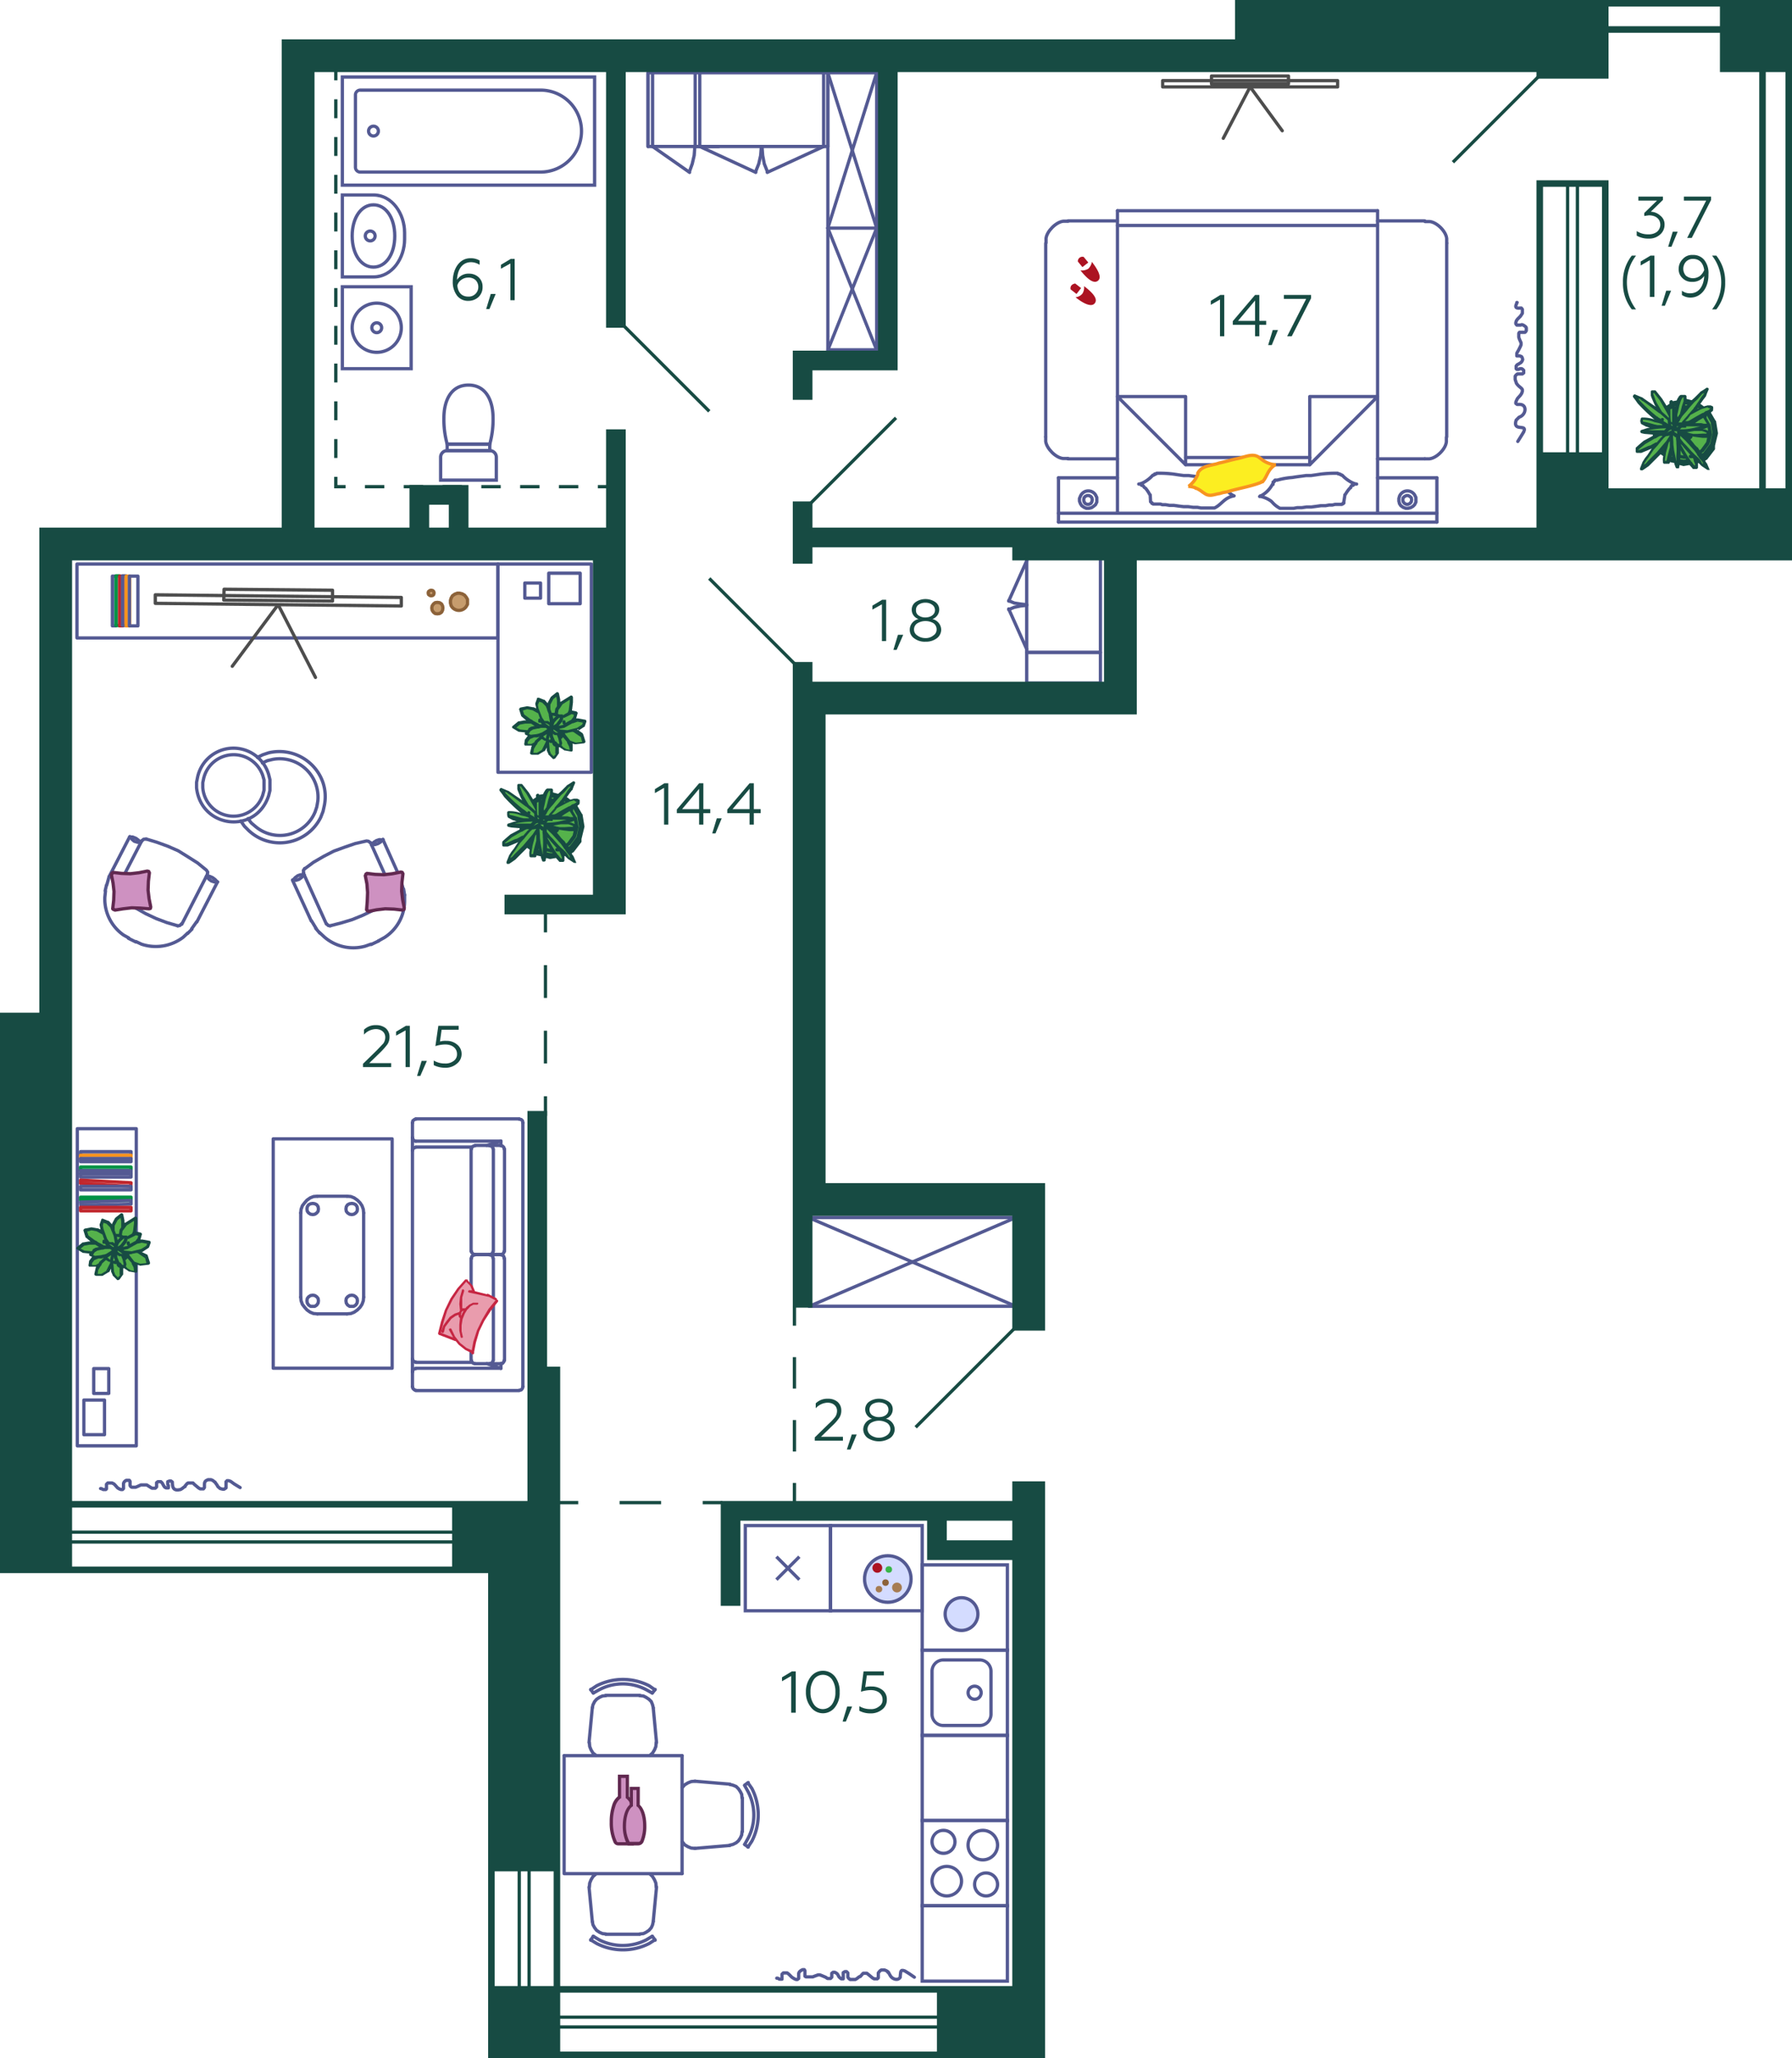 <svg xmlns="http://www.w3.org/2000/svg" width="547" height="628" viewBox="0 0 547 628">
  <title>12k_4s_7fl_60</title>
  <g id="Слой_2" data-name="Слой 2">
    <g id="_12k_4s_7fl_60" data-name="12k_4s_7fl_60">
      <g id="m">
        <g>
          <path d="M307,556v25H282V556h25m1-1H281v27h27V555Z" fill="#545a93"/>
          <path d="M301,572a3,3,0,1,1-3,3,2.9,2.9,0,0,1,3-3m0-1a4,4,0,1,0,4,4,4,4,0,0,0-4-4Z" fill="#545a93"/>
          <path d="M288,559a3,3,0,1,1-3,3,2.9,2.9,0,0,1,3-3m0-1a4,4,0,1,0,4,4,4,4,0,0,0-4-4Z" fill="#545a93"/>
          <path d="M289,570a4,4,0,1,1-4,4,4,4,0,0,1,4-4m0-1a5,5,0,1,0,5,5,5,5,0,0,0-5-5Z" fill="#545a93"/>
          <path d="M300,559a4,4,0,1,1-4,4,4,4,0,0,1,4-4m0-1a5,5,0,1,0,5,5,5,5,0,0,0-5-5Z" fill="#545a93"/>
        </g>
        <g>
          <path d="M253,466v25H228V466h25m1-1H227v27h27V465Z" fill="#545a93"/>
          <line x1="244" y1="475" x2="237" y2="482" fill="none" stroke="#545a93" stroke-miterlimit="10"/>
          <line x1="237" y1="475" x2="244" y2="482" fill="none" stroke="#545a93" stroke-miterlimit="10"/>
        </g>
        <path d="M307,530v25H282V530h25m1-1H281v27h27V529Z" fill="#545a93"/>
        <path d="M307,582v22H282V582h25m1-1H281v24h27V581Z" fill="#545a93"/>
        <path d="M307,478v25H282V478h25m1-1H281v27h27V477Z" fill="#545a93"/>
        <path d="M281,466v25H254V466h27m1-1H253v27h29V465Z" fill="#545a93"/>
        <path d="M73.3,453.9l-1.8-1.1-1.1-.8-.6-.2h-.5l-.2.3H69v1.9l-.6.4h-.4l-.8-.2-.7-.6-.2-.4-.5-.7-.2-.3h-.1l-.2-.2-.4-.3-.5-.2h-.9c-.8.3-1.1.6-1.1,1.5v.9l-.3.4h-1l-.5-.3-1.2-1-.5-.5H57.4l-.3.2-.6.7v.2h-.1l-.3.2-.5.4-.5.3c-2.1.5-2.5-.5-2.5-2.3l-.4-.3h-.5l-.5.2v.8h0l.2.4v.7h-.7l-.4-.2-.3-.4-.5-.9-.4-.4h-.9l-.4.3v1.3l-.4.4h-1l-.5-.3-1.1-.7H43l-1.1.5-.5.2H40.2l-.3-.2-.2-.3V452l-.2-.3h-1l-.3.2-.3.3-.2.4v1.6l-.3.3h-.5l-.5-.2-.5-.3-.8-.9-.3-.3-.6-.3H32.9l-.4.4v1.4l-.2.2h-.8l-.6-.3h-.2" fill="none" stroke="#545a93" stroke-linecap="round" stroke-linejoin="round"/>
        <path d="M463.3,134.7l1-1.6.8-1.3.2-.6c.3-1.6-3.6.4-2.5-3l.6-.6.3-.3c2.2-.7,2.5-3.8.3-3.9h-.9l-.4-.3v-.4l.2-.5.3-.6.9-1,.4-.6.2-.6v-.5c-.2-.5-1-.9-1.4-1.4l-.4-.5-.4-1.2v-1l.3-.4.4-.3h1.5l.4-.3V113l-.3-.3-.3-.2h-.6l-.3.2H463l-.2-.2v-.8l.3-.4.4-.2.8-.5.3-.4.2-.5c-.2-.8-.2-.9-.9-1.1h-.9v-.8l.2-.4.3-.5.6-1.2.2-.5v-.6l-.5-1.1-.2-.6v-1.2l.2-.3h1.7l.2-.2.2-.3V100l-.2-.3-.4-.3c-.3-.2-.8-.5-1.1-.2H463l-.3-.4v-.4l.2-.6.3-.4.3-.3.6-.6.6-.9V94.4l-.3-.4H464c-1.2.1-1.7-.1-1-1.5v-.2h.1" fill="none" stroke="#545a93" stroke-linecap="round" stroke-linejoin="round"/>
        <g>
          <rect x="313.4" y="170.1" width="22.5" height="28.96" fill="none" stroke="#545a93" stroke-linecap="round" stroke-linejoin="round"/>
          <line x1="313.4" y1="171.1" x2="307.9" y2="183.4" fill="none" stroke="#545a93" stroke-linecap="round" stroke-linejoin="round"/>
          <line x1="307.9" y1="185.8" x2="313.4" y2="198.1" fill="none" stroke="#545a93" stroke-linecap="round" stroke-linejoin="round"/>
          <polyline points="307.9 183.3 309.6 184 311.5 184.3 313.4 184.5" fill="none" stroke="#545a93" stroke-linecap="round" stroke-linejoin="bevel"/>
          <polyline points="313.4 184.7 311.5 184.9 309.6 185.3 307.9 186" fill="none" stroke="#545a93" stroke-linecap="round" stroke-linejoin="bevel"/>
          <rect x="313.4" y="199.1" width="22.5" height="9.33" fill="none" stroke="#545a93" stroke-linecap="round" stroke-linejoin="round"/>
        </g>
        <path d="M279.1,603.3l-1.6-1.1-1.3-.8c-1.5-.6-1.2.4-1.4,1.5v.4c-.7,1.2-2.4.6-3-.4l-.4-.7-.2-.4H271v-.2l-.5-.3-.5-.2h-1l-.3.2-.3.3-.3.4v1.5l-.3.3h-1l-.5-.3-1.2-1-.5-.4h-1.1l-.3.3-.6.7h-.2l-.3.2-.5.4-.5.3h-1.6l-.4-.3-.3-.4V602l-.4-.4h-.5l-.5.3v.8h0v1.1h-.6l-.4-.3-.3-.3-.5-.9-.4-.3-.4-.2h-.5l-.4.3v1.2l-.4.4h-.9l-.6-.4-1.2-.5-.5-.2h-.6l-1.1.4-.5.2H246l-.3-.2v-1.7l-.2-.3h-.5l-.4.2-.3.2-.3.3-.2.4v1.6l-.4.3h-.4l-.5-.2-.5-.3-.3-.2-.9-.9-.5-.4h-1.2l-.4.4v1.5h-.8l-.5-.3h-.3" fill="none" stroke="#545a93" stroke-linecap="round" stroke-linejoin="round"/>
        <line x1="199.2" y1="44.7" x2="210.5" y2="52.6" fill="none" stroke="#545a93" stroke-linecap="round" stroke-linejoin="round"/>
        <polyline points="219.4 44.7 197.8 44.7 197.8 22.2" fill="none" stroke="#545a93" stroke-linecap="round" stroke-linejoin="round"/>
        <line x1="199.2" y1="22.2" x2="199.2" y2="44.7" fill="none" stroke="#545a93" stroke-linecap="round" stroke-linejoin="round"/>
        <polyline points="197.8 44.7 197.8 22.2 252.7 22.2" fill="none" stroke="#545a93" stroke-linecap="round" stroke-linejoin="round"/>
        <line x1="251.4" y1="44.7" x2="234.2" y2="52.6" fill="none" stroke="#545a93" stroke-linecap="round" stroke-linejoin="round"/>
        <line x1="252.7" y1="44.7" x2="212.2" y2="44.7" fill="none" stroke="#545a93" stroke-linecap="round" stroke-linejoin="round"/>
        <line x1="213.6" y1="44.7" x2="230.7" y2="52.6" fill="none" stroke="#545a93" stroke-linecap="round" stroke-linejoin="round"/>
        <polyline points="210.4 52.5 211.3 50 211.9 47.4 212.1 44.7" fill="none" stroke="#545a93" stroke-linecap="round" stroke-linejoin="round"/>
        <line x1="212.2" y1="22.2" x2="212.2" y2="44.7" fill="none" stroke="#545a93" stroke-linecap="round" stroke-linejoin="round"/>
        <line x1="213.6" y1="22.2" x2="213.6" y2="44.7" fill="none" stroke="#545a93" stroke-linecap="round" stroke-linejoin="round"/>
        <polyline points="230.6 52.5 231.6 50 232.2 47.4 232.4 44.7" fill="none" stroke="#545a93" stroke-linecap="round" stroke-linejoin="round"/>
        <polyline points="232.6 44.7 232.8 47.4 233.3 50 234.3 52.5" fill="none" stroke="#545a93" stroke-linecap="round" stroke-linejoin="round"/>
        <line x1="252.7" y1="22.2" x2="252.7" y2="44.7" fill="none" stroke="#545a93" stroke-linecap="round" stroke-linejoin="round"/>
        <line x1="251.4" y1="22.2" x2="251.4" y2="44.7" fill="none" stroke="#545a93" stroke-linecap="round" stroke-linejoin="round"/>
        <rect x="252.7" y="22.2" width="14.9" height="84.54" fill="none" stroke="#545a93" stroke-linecap="round" stroke-linejoin="round"/>
        <line x1="267.6" y1="22.2" x2="252.7" y2="69.6" fill="none" stroke="#545a93" stroke-linecap="round" stroke-linejoin="round"/>
        <line x1="252.7" y1="22.2" x2="267.6" y2="69.6" fill="none" stroke="#545a93" stroke-linecap="round" stroke-linejoin="round"/>
        <line x1="252.7" y1="69.6" x2="267.6" y2="106.8" fill="none" stroke="#545a93" stroke-linecap="round" stroke-linejoin="round"/>
        <polyline points="252.7 106.8 267.6 69.6 252.7 69.6" fill="none" stroke="#545a93" stroke-linecap="round" stroke-linejoin="round"/>
        <rect x="23.6" y="344.4" width="18" height="96.77" fill="none" stroke="#545a93" stroke-linecap="round" stroke-linejoin="round"/>
        <rect x="24.6" y="351.4" width="15.4" height="1.06" fill="none" stroke="#545a93" stroke-linecap="round" stroke-linejoin="round"/>
        <rect x="24.6" y="352.5" width="15.4" height="1.06" fill="none" stroke="#f7931e" stroke-linecap="round" stroke-linejoin="round"/>
        <rect x="24.6" y="353.5" width="15.4" height="0.96" fill="none" stroke="#545a93" stroke-linecap="round" stroke-linejoin="round"/>
        <rect x="24.6" y="356.1" width="15.4" height="1.06" fill="none" stroke="#009245" stroke-linecap="round" stroke-linejoin="round"/>
        <rect x="24.6" y="357.2" width="15.4" height="0.96" fill="none" stroke="#545a93" stroke-linecap="round" stroke-linejoin="round"/>
        <rect x="24.6" y="358.1" width="15.4" height="1.06" fill="none" stroke="#545a93" stroke-linecap="round" stroke-linejoin="round"/>
        <polygon points="40 360.9 24.6 360.1 24.6 361.1 39.9 362 40 360.9" fill="none" stroke="#c1272d" stroke-linecap="round" stroke-linejoin="round"/>
        <rect x="24.6" y="362" width="15.4" height="1.06" fill="none" stroke="#545a93" stroke-linecap="round" stroke-linejoin="round"/>
        <rect x="24.6" y="365.3" width="15.4" height="0.96" fill="none" stroke="#009245" stroke-linecap="round" stroke-linejoin="round"/>
        <polygon points="40 366.3 24.6 366.8 24.7 367.8 40 367.4 40 366.3" fill="none" stroke="#545a93" stroke-linecap="round" stroke-linejoin="round"/>
        <rect x="24.6" y="368.4" width="15.4" height="1.06" fill="none" stroke="#c1272d" stroke-linecap="round" stroke-linejoin="round"/>
        <rect x="25.6" y="427.2" width="6.3" height="10.56" fill="none" stroke="#545a93" stroke-linecap="round" stroke-linejoin="round"/>
        <rect x="28.6" y="417.6" width="4.6" height="7.58" fill="none" stroke="#545a93" stroke-linecap="round" stroke-linejoin="round"/>
        <rect x="23.5" y="172.1" width="128.5" height="22.56" fill="none" stroke="#545a93" stroke-linecap="round" stroke-linejoin="round"/>
        <rect x="152" y="172.1" width="28.5" height="63.55" fill="none" stroke="#545a93" stroke-linecap="round" stroke-linejoin="round"/>
        <path d="M82.4,239.6v-1.7l-.4-1.6a11.2,11.2,0,0,0-21.7.9l-.3,1.5v1.7c1.4,12.4,18.1,14.3,22,2.4l.4-1.6Z" fill="none" stroke="#545a93" stroke-linecap="round" stroke-linejoin="round"/>
        <path d="M80.6,239.6V238l-.4-1.4a9.4,9.4,0,0,0-18,.8l-.3,1.4v1.5a9.4,9.4,0,0,0,18.3,2.3l.4-1.5Z" fill="none" stroke="#545a93" stroke-linecap="round" stroke-linejoin="round"/>
        <path d="M73.5,250.5l1.1,1.6,1.3,1.3a13.9,13.9,0,0,0,22-4l.7-1.8.4-1.8c2-9.9-7.1-18.4-17-16.1l-1.8.6-1.6.8" fill="none" stroke="#545a93" stroke-linecap="round" stroke-linejoin="round"/>
        <path d="M75.7,249.8l1,1.3,1.3,1.1a11.6,11.6,0,0,0,18.2-4.5l.5-1.5.3-1.7a11.7,11.7,0,0,0-13.7-12.8l-1.7.4-1.5.7" fill="none" stroke="#545a93" stroke-linecap="round" stroke-linejoin="round"/>
        <rect x="167.5" y="174.9" width="9.6" height="9.31" fill="none" stroke="#545a93" stroke-linecap="round" stroke-linejoin="round"/>
        <rect x="160.2" y="177.9" width="4.8" height="4.61" fill="none" stroke="#545a93" stroke-linecap="round" stroke-linejoin="round"/>
        <polyline points="39.7 255.3 40.3 256.1 41 256.7 42 257 42.9 257" fill="none" stroke="#545a93" stroke-linecap="round" stroke-linejoin="round"/>
        <polyline points="42.9 257.1 42.3 256.4 41.5 255.8 40.5 255.4 39.6 255.4" fill="none" stroke="#545a93" stroke-linecap="round" stroke-linejoin="round"/>
        <line x1="39.6" y1="255.3" x2="33.3" y2="267.5" fill="none" stroke="#545a93" stroke-linecap="round" stroke-linejoin="round"/>
        <line x1="33.3" y1="267.5" x2="32.6" y2="270" fill="none" stroke="#545a93" stroke-linecap="round" stroke-linejoin="round"/>
        <line x1="32.5" y1="270.1" x2="32.1" y2="271.8" fill="none" stroke="#545a93" stroke-linecap="round" stroke-linejoin="round"/>
        <path d="M32.2,271.9l-.2,1.9a13.4,13.4,0,0,0,5.7,11.5l1.6.9" fill="none" stroke="#545a93" stroke-linecap="round" stroke-linejoin="round"/>
        <line x1="39.2" y1="286.3" x2="41.4" y2="287.4" fill="none" stroke="#545a93" stroke-linecap="round" stroke-linejoin="round"/>
        <path d="M41.5,287.3l1.7.8A13.8,13.8,0,0,0,55.9,286l1.4-1.3" fill="none" stroke="#545a93" stroke-linecap="round" stroke-linejoin="round"/>
        <line x1="57.3" y1="284.8" x2="58.6" y2="283.5" fill="none" stroke="#545a93" stroke-linecap="round" stroke-linejoin="round"/>
        <line x1="58.5" y1="283.4" x2="60" y2="281.3" fill="none" stroke="#545a93" stroke-linecap="round" stroke-linejoin="round"/>
        <line x1="60.1" y1="281.3" x2="66.4" y2="269.1" fill="none" stroke="#545a93" stroke-linecap="round" stroke-linejoin="round"/>
        <polyline points="63.1 267.4 63.7 268.2 64.5 268.8 65.4 269.1 66.4 269.1" fill="none" stroke="#545a93" stroke-linecap="round" stroke-linejoin="round"/>
        <polyline points="66.3 269.1 65.7 268.4 64.9 267.8 64 267.4 63 267.4" fill="none" stroke="#545a93" stroke-linecap="round" stroke-linejoin="round"/>
        <polyline points="54.2 282.5 54.9 282.4 55.4 281.9" fill="none" stroke="#545a93" stroke-linecap="round" stroke-linejoin="round"/>
        <line x1="55.5" y1="282" x2="63.3" y2="266.8" fill="none" stroke="#545a93" stroke-linecap="round" stroke-linejoin="round"/>
        <polyline points="63.3 266.7 63.4 266.1 63 265.5 60.3 263.3 57.3 261.4 54.4 259.6 51.2 258.2 47.9 257 44.6 256" fill="none" stroke="#545a93" stroke-linecap="round" stroke-linejoin="round"/>
        <polyline points="44.6 256 43.8 256.1 43.3 256.6" fill="none" stroke="#545a93" stroke-linecap="round" stroke-linejoin="round"/>
        <line x1="43.3" y1="256.5" x2="35.5" y2="271.6" fill="none" stroke="#545a93" stroke-linecap="round" stroke-linejoin="round"/>
        <polyline points="35.6 271.7 35.5 272.4 35.8 273 38.5 275.2 41.5 277.1 44.5 278.8 47.7 280.3 50.9 281.5 54.3 282.5" fill="none" stroke="#545a93" stroke-linecap="round" stroke-linejoin="round"/>
        <polyline points="89.3 268.5 90.4 268.6 91.3 268.3 92.1 267.7 92.8 266.9" fill="none" stroke="#545a93" stroke-linecap="round" stroke-linejoin="round"/>
        <polyline points="92.9 267 91.8 266.9 90.9 267.2 90.1 267.8 89.4 268.6" fill="none" stroke="#545a93" stroke-linecap="round" stroke-linejoin="round"/>
        <line x1="89.3" y1="268.6" x2="95" y2="281" fill="none" stroke="#545a93" stroke-linecap="round" stroke-linejoin="round"/>
        <line x1="95.1" y1="281" x2="96.5" y2="283.3" fill="none" stroke="#545a93" stroke-linecap="round" stroke-linejoin="round"/>
        <line x1="96.4" y1="283.3" x2="97.6" y2="284.7" fill="none" stroke="#545a93" stroke-linecap="round" stroke-linejoin="round"/>
        <path d="M97.6,284.6l1.4,1.3a13.5,13.5,0,0,0,12.5,2.8l1.7-.6" fill="none" stroke="#545a93" stroke-linecap="round" stroke-linejoin="round"/>
        <line x1="113.3" y1="288.2" x2="115.6" y2="287.1" fill="none" stroke="#545a93" stroke-linecap="round" stroke-linejoin="round"/>
        <path d="M115.5,287.1l1.8-1a13.3,13.3,0,0,0,6.2-11.1v-1.9" fill="none" stroke="#545a93" stroke-linecap="round" stroke-linejoin="round"/>
        <line x1="123.5" y1="273.1" x2="123.2" y2="271.3" fill="none" stroke="#545a93" stroke-linecap="round" stroke-linejoin="round"/>
        <line x1="123.1" y1="271.3" x2="122.4" y2="268.8" fill="none" stroke="#545a93" stroke-linecap="round" stroke-linejoin="round"/>
        <line x1="122.5" y1="268.7" x2="116.9" y2="256.2" fill="none" stroke="#545a93" stroke-linecap="round" stroke-linejoin="round"/>
        <polyline points="113.4 257.6 114.5 257.7 115.4 257.4 116.2 256.9 116.9 256.1" fill="none" stroke="#545a93" stroke-linecap="round" stroke-linejoin="round"/>
        <polyline points="116.9 256.3 115.8 256.2 114.9 256.5 114.1 257 113.4 257.8" fill="none" stroke="#545a93" stroke-linecap="round" stroke-linejoin="round"/>
        <polyline points="119.7 274 120.1 273.5 120 272.7" fill="none" stroke="#545a93" stroke-linecap="round" stroke-linejoin="round"/>
        <line x1="120.1" y1="272.7" x2="113.1" y2="257.1" fill="none" stroke="#545a93" stroke-linecap="round" stroke-linejoin="round"/>
        <polyline points="113 257.1 112.5 256.7 111.9 256.6 108.4 257.4 105.2 258.5 101.9 259.7 98.8 261.3 95.7 263.1 93 265.1" fill="none" stroke="#545a93" stroke-linecap="round" stroke-linejoin="round"/>
        <polyline points="93 265 92.6 265.6 92.7 266.4" fill="none" stroke="#545a93" stroke-linecap="round" stroke-linejoin="round"/>
        <line x1="92.6" y1="266.4" x2="99.6" y2="281.9" fill="none" stroke="#545a93" stroke-linecap="round" stroke-linejoin="round"/>
        <polyline points="99.7 281.9 100.2 282.4 100.8 282.5" fill="none" stroke="#545a93" stroke-linecap="round" stroke-linejoin="round"/>
        <polyline points="100.7 282.5 104.2 281.6 107.5 280.6 110.7 279.3 113.8 277.8 116.9 276 119.7 273.9" fill="none" stroke="#545a93" stroke-linecap="round" stroke-linejoin="round"/>
        <line x1="126.9" y1="415.7" x2="144" y2="415.7" fill="none" stroke="#545a93" stroke-linecap="round" stroke-linejoin="round"/>
        <line x1="152.9" y1="417.5" x2="126.9" y2="417.5" fill="none" stroke="#545a93" stroke-linecap="round" stroke-linejoin="round"/>
        <line x1="158.5" y1="424.3" x2="126.9" y2="424.3" fill="none" stroke="#545a93" stroke-linecap="round" stroke-linejoin="round"/>
        <line x1="152.9" y1="348.2" x2="126.9" y2="348.2" fill="none" stroke="#545a93" stroke-linecap="round" stroke-linejoin="round"/>
        <line x1="158.5" y1="341.4" x2="126.9" y2="341.4" fill="none" stroke="#545a93" stroke-linecap="round" stroke-linejoin="round"/>
        <line x1="126.9" y1="350" x2="144" y2="350" fill="none" stroke="#545a93" stroke-linecap="round" stroke-linejoin="round"/>
        <line x1="125.9" y1="347.1" x2="125.9" y2="418.6" fill="none" stroke="#545a93" stroke-linecap="round" stroke-linejoin="round"/>
        <polyline points="125.9 347.1 126 347.6 126.5 348.1 126.9 348.2" fill="none" stroke="#545a93" stroke-linecap="round" stroke-linejoin="round"/>
        <polyline points="126.9 341.5 126.5 341.6 126 342 125.9 342.6" fill="none" stroke="#545a93" stroke-linecap="round" stroke-linejoin="round"/>
        <line x1="125.9" y1="342.6" x2="125.9" y2="347.1" fill="none" stroke="#545a93" stroke-linecap="round" stroke-linejoin="round"/>
        <polyline points="126.9 350.1 126.5 350.2 126 350.6 125.9 351.1" fill="none" stroke="#545a93" stroke-linecap="round" stroke-linejoin="round"/>
        <polyline points="125.9 423.1 126 423.6 126.5 424.1 126.9 424.2" fill="none" stroke="#545a93" stroke-linecap="round" stroke-linejoin="round"/>
        <polyline points="125.9 414.6 126 415.1 126.5 415.5 126.9 415.6" fill="none" stroke="#545a93" stroke-linecap="round" stroke-linejoin="round"/>
        <polyline points="126.9 417.6 126.5 417.7 126 418 125.9 418.6" fill="none" stroke="#545a93" stroke-linecap="round" stroke-linejoin="round"/>
        <line x1="125.9" y1="418.6" x2="125.9" y2="423.1" fill="none" stroke="#545a93" stroke-linecap="round" stroke-linejoin="round"/>
        <line x1="159.6" y1="342.6" x2="159.6" y2="423.1" fill="none" stroke="#545a93" stroke-linecap="round" stroke-linejoin="round"/>
        <polyline points="159.6 342.6 159.5 342 159.1 341.6 158.5 341.5" fill="none" stroke="#545a93" stroke-linecap="round" stroke-linejoin="round"/>
        <line x1="152.9" y1="348.2" x2="152.9" y2="349.5" fill="none" stroke="#545a93" stroke-linecap="round" stroke-linejoin="round"/>
        <line x1="148.6" y1="349.5" x2="152.9" y2="348.2" fill="none" stroke="#545a93" stroke-linecap="round" stroke-linejoin="round"/>
        <polyline points="158.5 424.2 159.1 424.1 159.5 423.6 159.6 423.1" fill="none" stroke="#545a93" stroke-linecap="round" stroke-linejoin="round"/>
        <line x1="152.9" y1="416.1" x2="152.9" y2="417.5" fill="none" stroke="#545a93" stroke-linecap="round" stroke-linejoin="round"/>
        <line x1="152.9" y1="417.5" x2="148.6" y2="416.1" fill="none" stroke="#545a93" stroke-linecap="round" stroke-linejoin="round"/>
        <polyline points="145 349.6 144.5 349.7 144 350.1 143.9 350.6" fill="none" stroke="#545a93" stroke-linecap="round" stroke-linejoin="round"/>
        <line x1="145" y1="349.5" x2="152.9" y2="349.5" fill="none" stroke="#545a93" stroke-linecap="round" stroke-linejoin="round"/>
        <polyline points="153.9 350.6 153.8 350.1 153.4 349.7 152.9 349.6" fill="none" stroke="#545a93" stroke-linecap="round" stroke-linejoin="round"/>
        <line x1="154" y1="350.6" x2="154" y2="381.8" fill="none" stroke="#545a93" stroke-linecap="round" stroke-linejoin="round"/>
        <polyline points="152.9 382.8 153.4 382.7 153.8 382.2 153.9 381.8" fill="none" stroke="#545a93" stroke-linecap="round" stroke-linejoin="round"/>
        <line x1="152.9" y1="382.8" x2="145" y2="382.8" fill="none" stroke="#545a93" stroke-linecap="round" stroke-linejoin="round"/>
        <polyline points="143.9 381.8 144 382.2 144.5 382.7 145 382.8" fill="none" stroke="#545a93" stroke-linecap="round" stroke-linejoin="round"/>
        <line x1="143.8" y1="381.8" x2="143.8" y2="350.6" fill="none" stroke="#545a93" stroke-linecap="round" stroke-linejoin="round"/>
        <polyline points="143.9 415.1 144 415.5 144.5 416 145 416.1" fill="none" stroke="#545a93" stroke-linecap="round" stroke-linejoin="round"/>
        <line x1="145" y1="416.1" x2="152.9" y2="416.1" fill="none" stroke="#545a93" stroke-linecap="round" stroke-linejoin="round"/>
        <polyline points="152.9 416.1 153.4 416 153.8 415.5 153.9 415.1" fill="none" stroke="#545a93" stroke-linecap="round" stroke-linejoin="round"/>
        <line x1="154" y1="415.1" x2="154" y2="384" fill="none" stroke="#545a93" stroke-linecap="round" stroke-linejoin="round"/>
        <polyline points="153.9 384 153.8 383.4 153.4 383 152.9 382.9" fill="none" stroke="#545a93" stroke-linecap="round" stroke-linejoin="round"/>
        <line x1="152.9" y1="382.8" x2="145" y2="382.8" fill="none" stroke="#545a93" stroke-linecap="round" stroke-linejoin="round"/>
        <polyline points="145 382.9 144.5 383 144 383.4 143.9 384" fill="none" stroke="#545a93" stroke-linecap="round" stroke-linejoin="round"/>
        <line x1="143.8" y1="384" x2="143.8" y2="415.1" fill="none" stroke="#545a93" stroke-linecap="round" stroke-linejoin="round"/>
        <polyline points="149.4 416.1 150 416 150.4 415.5 150.5 415.1" fill="none" stroke="#545a93" stroke-linecap="round" stroke-linejoin="round"/>
        <line x1="150.6" y1="415.1" x2="150.6" y2="384" fill="none" stroke="#545a93" stroke-linecap="round" stroke-linejoin="round"/>
        <polyline points="150.5 384 150.4 383.4 150 383 149.4 382.9" fill="none" stroke="#545a93" stroke-linecap="round" stroke-linejoin="round"/>
        <polyline points="150.5 350.6 150.4 350.1 150 349.7 149.4 349.6" fill="none" stroke="#545a93" stroke-linecap="round" stroke-linejoin="round"/>
        <line x1="150.6" y1="350.6" x2="150.6" y2="381.8" fill="none" stroke="#545a93" stroke-linecap="round" stroke-linejoin="round"/>
        <polyline points="149.4 382.8 150 382.7 150.4 382.2 150.5 381.8" fill="none" stroke="#545a93" stroke-linecap="round" stroke-linejoin="round"/>
        <polyline points="111 370.1 110.9 369 110.5 367.9 109.9 367 109.1 366.2 108.1 365.5 107.1 365.1 105.9 365" fill="none" stroke="#545a93" stroke-linecap="round" stroke-linejoin="round"/>
        <polyline points="105.9 400.9 107.1 400.8 108.1 400.4 109.1 399.7 109.9 398.9 110.5 398 110.9 396.9 111 395.8" fill="none" stroke="#545a93" stroke-linecap="round" stroke-linejoin="round"/>
        <polyline points="91.8 395.8 91.9 396.9 92.3 398 93 398.9 93.7 399.7 94.7 400.4 95.7 400.8 96.9 400.9" fill="none" stroke="#545a93" stroke-linecap="round" stroke-linejoin="round"/>
        <line x1="96.9" y1="400.9" x2="105.9" y2="400.9" fill="none" stroke="#545a93" stroke-linecap="round" stroke-linejoin="round"/>
        <line x1="91.8" y1="395.8" x2="91.8" y2="370.1" fill="none" stroke="#545a93" stroke-linecap="round" stroke-linejoin="round"/>
        <line x1="111" y1="395.8" x2="111" y2="370.1" fill="none" stroke="#545a93" stroke-linecap="round" stroke-linejoin="round"/>
        <polygon points="107.4 395.2 106.7 395.3 106.1 395.7 105.7 396.2 105.6 396.9 105.7 397.6 106.1 398.2 106.7 398.6 107.4 398.6 108 398.6 108.6 398.2 109 397.6 109.1 396.9 109 396.2 108.6 395.7 108 395.3 107.4 395.2" fill="none" stroke="#545a93" stroke-linecap="round" stroke-linejoin="round"/>
        <polygon points="95.5 395.2 94.8 395.3 94.2 395.7 93.8 396.2 93.7 396.9 93.8 397.6 94.2 398.2 94.8 398.6 95.5 398.6 96.1 398.6 96.7 398.2 97.1 397.6 97.2 396.9 97.1 396.2 96.7 395.7 96.1 395.3 95.5 395.2" fill="none" stroke="#545a93" stroke-linecap="round" stroke-linejoin="round"/>
        <line x1="96.9" y1="365" x2="105.9" y2="365" fill="none" stroke="#545a93" stroke-linecap="round" stroke-linejoin="round"/>
        <polygon points="107.4 367.2 106.7 367.3 106.1 367.6 105.7 368.2 105.6 368.9 105.7 369.6 106.1 370.1 106.7 370.5 107.4 370.6 108 370.5 108.6 370.1 109 369.6 109.1 368.9 109 368.2 108.6 367.6 108 367.3 107.4 367.2" fill="none" stroke="#545a93" stroke-linecap="round" stroke-linejoin="round"/>
        <polygon points="95.5 367.2 94.8 367.3 94.2 367.6 93.8 368.2 93.7 368.9 93.8 369.6 94.2 370.1 94.8 370.5 95.5 370.6 96.1 370.5 96.7 370.1 97.1 369.6 97.2 368.9 97.1 368.2 96.7 367.6 96.1 367.3 95.5 367.2" fill="none" stroke="#545a93" stroke-linecap="round" stroke-linejoin="round"/>
        <polyline points="96.9 365 95.7 365.1 94.7 365.5 93.7 366.2 93 367 92.3 367.9 91.9 369 91.8 370.1" fill="none" stroke="#545a93" stroke-linecap="round" stroke-linejoin="round"/>
        <rect x="83.4" y="347.5" width="36.3" height="69.98" fill="none" stroke="#545a93" stroke-linecap="round" stroke-linejoin="round"/>
        <g>
          <line x1="341.1" y1="64.3" x2="420.5" y2="64.3" fill="none" stroke="#545a93" stroke-linecap="round" stroke-linejoin="round"/>
          <line x1="399.8" y1="141.8" x2="361.9" y2="141.8" fill="none" stroke="#545a93" stroke-linecap="round" stroke-linejoin="round"/>
          <line x1="420.5" y1="156.6" x2="323.1" y2="156.6" fill="none" stroke="#545a93" stroke-linecap="round" stroke-linejoin="round"/>
          <line x1="438.6" y1="159.3" x2="323.1" y2="159.3" fill="none" stroke="#545a93" stroke-linecap="round" stroke-linejoin="round"/>
          <path d="M410.5,151.2V151l.2-.2a11.8,11.8,0,0,1,1.3-1.8l.3-.2v-.2l.2-.3.2-.2h.3l.2-.2.3-.2h.6c-1.3-.1-3.4-1.6-4.2-2.5l-.2-.2h-.2l-.2-.2h-.2l-.2-.2h-.4l-.2-.2h-.8a35.5,35.5,0,0,0-4.6.3l-1.3.2-1.4.2h-1.5l-1.5.2-1.5.2-1.3.2a22.3,22.3,0,0,0-4.5.8h-.7l-.2.2v.2l-.2.2h-.2v.7h-.2a8.4,8.4,0,0,1-3.5,3.5h-.2l-.2.2h.4a8.7,8.7,0,0,1,3.1,1.4l.4.4a8,8,0,0,0,2.3,1.8h4.2l1.1-.2h1.4l1.4-.2h1.5l1.5-.2,1.4-.2h1.4l1.1-.2h1l.8-.2h2.1l.2-.2h.2v-.2h.2v-.4Z" fill="none" stroke="#545a93" stroke-linecap="round" stroke-linejoin="round"/>
          <line x1="399.8" y1="139.6" x2="361.9" y2="139.6" fill="none" stroke="#545a93" stroke-linecap="round" stroke-linejoin="round"/>
          <line x1="341.1" y1="68.8" x2="420.5" y2="68.8" fill="none" stroke="#545a93" stroke-linecap="round" stroke-linejoin="round"/>
          <line x1="438.6" y1="159.3" x2="438.6" y2="145.8" fill="none" stroke="#545a93" stroke-linecap="round" stroke-linejoin="round"/>
          <line x1="420.5" y1="156.6" x2="420.5" y2="64.3" fill="none" stroke="#545a93" stroke-linecap="round" stroke-linejoin="round"/>
          <polygon points="399.8 141.8 420.5 121 399.8 121 399.8 141.8" fill="none" stroke="#545a93" stroke-linecap="round" stroke-linejoin="round"/>
          <line x1="438.6" y1="145.8" x2="420.5" y2="145.8" fill="none" stroke="#545a93" stroke-linecap="round" stroke-linejoin="round"/>
          <path d="M351.1,151.2V151l-.2-.2a11.3,11.3,0,0,0-1.2-1.8l-.3-.2-.2-.2-.2-.3-.2-.2h-.3l-.2-.2-.3-.2h-.4c1.3-.1,3.2-1.5,4.1-2.5l.2-.2h.2l.2-.2h.2v-.2h.4l.2-.2h.9a34,34,0,0,1,4.5.3l1.3.2,1.5.2h1.5l1.5.2,1.4.2,1.3.2a23.3,23.3,0,0,1,4.6.8h.6l.2.2v.2l.2.2h.2v.2l.2.2v.3h.2a8.2,8.2,0,0,0,3.4,3.5h.1c-3,.5-3.8,2.7-6,3.7h-4.1l-1.1-.2h-1.3l-1.5-.2h-1.4l-1.6-.2-1.4-.2h-1.3l-1.2-.2h-1l-.6-.2h-2.2l-.2-.2h-.2v-.2l-.4-.3v-.2Z" fill="none" stroke="#545a93" stroke-linecap="round" stroke-linejoin="round"/>
          <line x1="323.1" y1="159.3" x2="323.1" y2="145.8" fill="none" stroke="#545a93" stroke-linecap="round" stroke-linejoin="round"/>
          <line x1="341.1" y1="156.6" x2="341.1" y2="64.3" fill="none" stroke="#545a93" stroke-linecap="round" stroke-linejoin="round"/>
          <line x1="323.1" y1="145.8" x2="341.1" y2="145.8" fill="none" stroke="#545a93" stroke-linecap="round" stroke-linejoin="round"/>
          <polygon points="341.1 121 361.9 141.8 361.9 121 341.1 121" fill="none" stroke="#545a93" stroke-linecap="round" stroke-linejoin="round"/>
          <line x1="438.6" y1="156.6" x2="420.5" y2="156.6" fill="none" stroke="#545a93" stroke-linecap="round" stroke-linejoin="round"/>
          <path d="M432.2,152.5v-.7l-.4-.8a2.6,2.6,0,0,0-4.6.4l-.2.7v.8l.2.8.4.6.7.5.8.3h.7l.8-.2.7-.4.5-.5.4-.8Z" fill="none" stroke="#545a93" stroke-linecap="round" stroke-linejoin="round"/>
          <polygon points="430.9 152.5 430.8 151.9 430.4 151.5 429.8 151.2 429.3 151.2 428.7 151.5 428.3 151.9 428.2 152.5 428.3 153.1 428.7 153.6 429.3 153.9 429.8 153.9 430.4 153.6 430.8 153.1 430.9 152.5" fill="none" stroke="#545a93" stroke-linecap="round" stroke-linejoin="round"/>
          <path d="M334.8,152.5v-.7l-.4-.8a2.6,2.6,0,0,0-4.6.4l-.3.7v.8l.3.8.4.6.7.5.7.3h.8l.8-.2.6-.4.6-.5.4-.8Z" fill="none" stroke="#545a93" stroke-linecap="round" stroke-linejoin="round"/>
          <polygon points="333.4 152.5 333.3 151.9 333 151.5 332.4 151.2 331.8 151.2 331.2 151.5 330.9 151.9 330.8 152.5 330.9 153.1 331.2 153.6 331.8 153.9 332.4 153.9 333 153.6 333.3 153.1 333.4 152.5" fill="none" stroke="#545a93" stroke-linecap="round" stroke-linejoin="round"/>
          <line x1="420.5" y1="67.4" x2="434.9" y2="67.4" fill="none" stroke="#545a93" stroke-linecap="round" stroke-linejoin="round"/>
          <path d="M441.6,74.2V72.8c-.2-2.2-3-5-5.2-5.2h-1.4" fill="none" stroke="#545a93" stroke-linecap="round" stroke-linejoin="round"/>
          <line x1="441.6" y1="74.2" x2="441.6" y2="133.3" fill="none" stroke="#545a93" stroke-linecap="round" stroke-linejoin="round"/>
          <path d="M434.9,140h1.4c2.2-.2,5-3,5.2-5.2v-1.4" fill="none" stroke="#545a93" stroke-linecap="round" stroke-linejoin="round"/>
          <line x1="434.9" y1="140" x2="420.5" y2="140" fill="none" stroke="#545a93" stroke-linecap="round" stroke-linejoin="round"/>
          <line x1="341.1" y1="140" x2="326" y2="140" fill="none" stroke="#545a93" stroke-linecap="round" stroke-linejoin="round"/>
          <path d="M319.2,133.3v1.4c.3,2.2,3.1,5,5.3,5.2H326" fill="none" stroke="#545a93" stroke-linecap="round" stroke-linejoin="round"/>
          <line x1="319.2" y1="133.3" x2="319.2" y2="74.2" fill="none" stroke="#545a93" stroke-linecap="round" stroke-linejoin="round"/>
          <path d="M326,67.5h-1.4c-2.2.2-5,3-5.3,5.2v1.4" fill="none" stroke="#545a93" stroke-linecap="round" stroke-linejoin="round"/>
          <line x1="326" y1="67.4" x2="341.1" y2="67.4" fill="none" stroke="#545a93" stroke-linecap="round" stroke-linejoin="round"/>
        </g>
        <polyline points="391.4 39.9 381.6 26.5 373.4 42.2" fill="none" stroke="#4d4d4d" stroke-linecap="round" stroke-linejoin="round"/>
        <rect x="369.8" y="23.2" width="23.5" height="2.4" fill="none" stroke="#4d4d4d" stroke-linecap="round" stroke-linejoin="round"/>
        <rect x="354.9" y="24.6" width="53.4" height="1.92" fill="none" stroke="#4d4d4d" stroke-linecap="round" stroke-linejoin="round"/>
        <path d="M227.3,562.8l1-1.8a15.3,15.3,0,0,0,0-14.4l-1-1.8" fill="none" stroke="#545a93" stroke-linecap="round" stroke-linejoin="round"/>
        <line x1="227.3" y1="562.8" x2="228.4" y2="563.6" fill="none" stroke="#545a93" stroke-linecap="round" stroke-linejoin="round"/>
        <polyline points="222.8 563 223.7 562.8 224.7 562.3 225.4 561.7 226 560.8 226.4 559.9 226.5 558.9" fill="none" stroke="#545a93" stroke-linecap="round" stroke-linejoin="round"/>
        <line x1="226.6" y1="558.9" x2="226.6" y2="548.6" fill="none" stroke="#545a93" stroke-linecap="round" stroke-linejoin="round"/>
        <path d="M228.3,563.6l1.2-1.8a17.6,17.6,0,0,0,0-16.1l-1.2-1.7" fill="none" stroke="#545a93" stroke-linecap="round" stroke-linejoin="round"/>
        <line x1="227.3" y1="544.7" x2="228.4" y2="543.9" fill="none" stroke="#545a93" stroke-linecap="round" stroke-linejoin="round"/>
        <polyline points="226.5 548.6 226.4 547.5 226 546.7 225.4 545.8 224.7 545.1 223.7 544.7 222.8 544.5" fill="none" stroke="#545a93" stroke-linecap="round" stroke-linejoin="round"/>
        <line x1="199.1" y1="516.6" x2="200" y2="515.5" fill="none" stroke="#545a93" stroke-linecap="round" stroke-linejoin="round"/>
        <polyline points="199.4 521.1 199.2 520.2 198.8 519.2 198.1 518.5 197.2 517.9 196.4 517.5 195.3 517.4" fill="none" stroke="#545a93" stroke-linecap="round" stroke-linejoin="round"/>
        <line x1="181.1" y1="516.6" x2="180.3" y2="515.5" fill="none" stroke="#545a93" stroke-linecap="round" stroke-linejoin="round"/>
        <polyline points="184.9 517.4 183.9 517.5 183 517.9 182.1 518.5 181.5 519.2 181 520.2 180.8 521.1" fill="none" stroke="#545a93" stroke-linecap="round" stroke-linejoin="round"/>
        <path d="M199.9,515.6l-1.7-1.2a17.6,17.6,0,0,0-16.1,0l-1.8,1.2" fill="none" stroke="#545a93" stroke-linecap="round" stroke-linejoin="round"/>
        <path d="M199.1,516.6l-1.8-1a15.3,15.3,0,0,0-14.4,0l-1.8,1" fill="none" stroke="#545a93" stroke-linecap="round" stroke-linejoin="round"/>
        <line x1="195.3" y1="517.3" x2="184.9" y2="517.3" fill="none" stroke="#545a93" stroke-linecap="round" stroke-linejoin="round"/>
        <polyline points="198.4 535.6 199.2 534.9 199.8 533.9 200.2 532.9 200.3 531.7" fill="none" stroke="#545a93" stroke-linecap="round" stroke-linejoin="round"/>
        <polyline points="179.9 531.7 180 532.9 180.4 533.9 181 534.9 181.9 535.6" fill="none" stroke="#545a93" stroke-linecap="round" stroke-linejoin="round"/>
        <line x1="172.2" y1="535.7" x2="208.2" y2="535.7" fill="none" stroke="#545a93" stroke-linecap="round" stroke-linejoin="round"/>
        <line x1="200.4" y1="531.7" x2="199.4" y2="521.1" fill="none" stroke="#545a93" stroke-linecap="round" stroke-linejoin="round"/>
        <line x1="180.8" y1="521.1" x2="179.8" y2="531.7" fill="none" stroke="#545a93" stroke-linecap="round" stroke-linejoin="round"/>
        <polyline points="208.3 562 209 562.9 210 563.5 211 563.9 212.2 564" fill="none" stroke="#545a93" stroke-linecap="round" stroke-linejoin="round"/>
        <polyline points="200.3 575.8 200.2 574.6 199.8 573.6 199.2 572.6 198.4 571.8" fill="none" stroke="#545a93" stroke-linecap="round" stroke-linejoin="round"/>
        <polyline points="181.9 571.8 181 572.6 180.4 573.6 180 574.6 179.9 575.8" fill="none" stroke="#545a93" stroke-linecap="round" stroke-linejoin="round"/>
        <polyline points="208.2 571.7 172.2 571.7 172.2 535.7" fill="none" stroke="#545a93" stroke-linecap="round" stroke-linejoin="round"/>
        <line x1="208.2" y1="535.7" x2="208.2" y2="571.7" fill="none" stroke="#545a93" stroke-linecap="round" stroke-linejoin="round"/>
        <polyline points="212.2 543.5 211 543.6 210 544 209 544.6 208.3 545.4" fill="none" stroke="#545a93" stroke-linecap="round" stroke-linejoin="round"/>
        <line x1="199.1" y1="590.8" x2="200" y2="592" fill="none" stroke="#545a93" stroke-linecap="round" stroke-linejoin="round"/>
        <polyline points="195.3 590.1 196.4 590 197.2 589.6 198.1 589 198.8 588.2 199.2 587.3 199.4 586.3" fill="none" stroke="#545a93" stroke-linecap="round" stroke-linejoin="round"/>
        <line x1="181.1" y1="590.8" x2="180.3" y2="592" fill="none" stroke="#545a93" stroke-linecap="round" stroke-linejoin="round"/>
        <polyline points="180.8 586.3 181 587.3 181.5 588.2 182.1 589 183 589.6 183.9 590 184.9 590.1" fill="none" stroke="#545a93" stroke-linecap="round" stroke-linejoin="round"/>
        <path d="M180.3,591.9l1.8,1.1a17.6,17.6,0,0,0,16.1,0l1.7-1.1" fill="none" stroke="#545a93" stroke-linecap="round" stroke-linejoin="round"/>
        <path d="M181.1,590.8l1.8,1.1a15.9,15.9,0,0,0,14.4,0l1.8-1.1" fill="none" stroke="#545a93" stroke-linecap="round" stroke-linejoin="round"/>
        <line x1="184.9" y1="590.2" x2="195.3" y2="590.2" fill="none" stroke="#545a93" stroke-linecap="round" stroke-linejoin="round"/>
        <line x1="179.8" y1="575.8" x2="180.8" y2="586.3" fill="none" stroke="#545a93" stroke-linecap="round" stroke-linejoin="round"/>
        <line x1="199.4" y1="586.3" x2="200.4" y2="575.8" fill="none" stroke="#545a93" stroke-linecap="round" stroke-linejoin="round"/>
        <line x1="212.1" y1="564" x2="222.8" y2="563.1" fill="none" stroke="#545a93" stroke-linecap="round" stroke-linejoin="round"/>
        <line x1="222.8" y1="544.4" x2="212.1" y2="543.5" fill="none" stroke="#545a93" stroke-linecap="round" stroke-linejoin="round"/>
        <rect x="247" y="371.5" width="63.1" height="27.07" fill="none" stroke="#545a93" stroke-linecap="round" stroke-linejoin="round"/>
        <line x1="247" y1="371.6" x2="310.1" y2="398.6" fill="none" stroke="#545a93" stroke-linecap="round" stroke-linejoin="round"/>
        <line x1="247" y1="398.6" x2="310.1" y2="371.5" fill="none" stroke="#545a93" stroke-linecap="round" stroke-linejoin="round"/>
      </g>
      <g id="m_color">
        <g>
          <path d="M329.8,82.5a3.8,3.8,0,0,0,2.4-.5,3.9,3.9,0,0,0,1.1-2.1c1.2,1.6,3.4,4.6,1.8,5.8S331.1,84.1,329.8,82.5Z" fill="#ac1322"/>
          <path d="M329,79.8a1.4,1.4,0,0,1,1.8-1.4l1.4,1.7-1.8,1.4Z" fill="#ac1322"/>
          <path d="M328.3,90.7a3.1,3.1,0,0,0,2.1-1.1,3.5,3.5,0,0,0,.5-2.3c1.7,1.3,4.5,3.6,3.3,5.2S329.9,92,328.3,90.7Z" fill="#ac1322"/>
          <path d="M326.8,88.3c-.2-.9.3-1.6,1.4-1.8l1.8,1.4-1.4,1.8Z" fill="#ac1322"/>
        </g>
        <g>
          <g>
            <path d="M188.8,562.6a1.1,1.1,0,0,1-1.1-.7,14.4,14.4,0,0,1-1.1-5.9,14.7,14.7,0,0,1,.7-4.8,4.9,4.9,0,0,1,1.8-2.8V542h2.4v6.4a5.6,5.6,0,0,1,1.7,2.6v.3l-.3.2c-1,.9-1.7,3.2-1.7,5.7a10.9,10.9,0,0,0,1,4.7l.4.7Z" fill="#ce91c1"/>
            <path d="M191,542.5v6.2h.1a5,5,0,0,1,1.6,2.4c-1.1,1-1.9,3.4-1.9,6.1a11.5,11.5,0,0,0,1,4.9h-3a.5.5,0,0,1-.6-.4,13.5,13.5,0,0,1-1.1-5.7,14.1,14.1,0,0,1,.7-4.7,4.7,4.7,0,0,1,1.7-2.6h.1v-6.2H191m1-1h-3.4v6.6a5.6,5.6,0,0,0-1.8,2.9,15.9,15.9,0,0,0-.7,5,14.3,14.3,0,0,0,1.2,6.2,1.6,1.6,0,0,0,1.5.9h4.7l-.8-1.4a11.2,11.2,0,0,1-.9-4.5c0-2.6.8-4.7,1.5-5.3l.6-.4-.2-.7a7.3,7.3,0,0,0-1.7-2.6v-6.7Z" fill="#612950"/>
          </g>
          <g>
            <path d="M191.9,562.6v-.2a11.4,11.4,0,0,1-1.2-5.2c0-2.9.9-5.4,2.1-6.3v-5.2h2.1V551c1.3,1,2,3.4,2,6.2a10.9,10.9,0,0,1-.9,4.7,1.2,1.2,0,0,1-1.1.7Z" fill="#ce91c1"/>
            <path d="M194.3,546.2v5h.1c1.1.7,1.9,3.2,1.9,5.9a11.7,11.7,0,0,1-.8,4.5.7.7,0,0,1-.7.4h-2.6a9.9,9.9,0,0,1-1.1-4.9c0-2.8.8-5.2,2-5.9h.1v-5h1.1m1-1h-3.1v5.5c-1.3,1.1-2.1,3.6-2.1,6.5a12,12,0,0,0,1.2,5.4l.3.5h3.2a1.8,1.8,0,0,0,1.6-1,12.2,12.2,0,0,0,.9-4.9c0-2.9-.7-5.3-2-6.5v-5.5Z" fill="#612950"/>
          </g>
        </g>
        <g>
          <polyline points="70.9 203.3 84.9 184.5 96.3 206.7" fill="none" stroke="#4d4d4d" stroke-linecap="round" stroke-linejoin="round"/>
          <polygon points="68.3 183.1 101.5 183.4 101.5 180.1 68.4 179.8 68.3 183.1" fill="none" stroke="#4d4d4d" stroke-linecap="round" stroke-linejoin="round"/>
          <polygon points="47.4 184.1 122.5 184.9 122.5 182.3 47.4 181.5 47.4 184.1" fill="none" stroke="#4d4d4d" stroke-linecap="round" stroke-linejoin="round"/>
          <path d="M142.7,183.6v.8l-.4.7a2.7,2.7,0,0,1-4.6-.3l-.2-.8v-.8l.2-.7.4-.7.7-.5.8-.3h.7l.8.2.7.4.5.6.4.7Z" fill="#c69c6d" stroke="#8c6239" stroke-linecap="round" stroke-linejoin="round"/>
          <polygon points="135.2 185.5 135.1 186.2 134.8 186.8 134.2 187.2 133.5 187.3 132.8 187.2 132.3 186.8 131.9 186.2 131.8 185.5 131.9 184.9 132.3 184.3 132.8 183.9 133.5 183.8 134.2 183.9 134.8 184.3 135.1 184.9 135.2 185.5" fill="#c69c6d" stroke="#8c6239" stroke-linecap="round" stroke-linejoin="round"/>
          <polygon points="132.5 180.9 132.4 181.4 132.1 181.7 131.6 181.8 131.2 181.7 130.8 181.4 130.7 180.9 130.8 180.5 131.2 180.2 131.6 180.1 132.1 180.2 132.4 180.5 132.5 180.9" fill="#c69c6d" stroke="#8c6239" stroke-linecap="round" stroke-linejoin="round"/>
          <rect x="34.3" y="175.8" width="1.1" height="15.17" fill="none" stroke="#545a93" stroke-linecap="round" stroke-linejoin="round"/>
          <rect x="35.4" y="175.7" width="1.1" height="15.17" fill="none" stroke="#009245" stroke-linecap="round" stroke-linejoin="round"/>
          <rect x="36.5" y="175.8" width="1" height="15.17" fill="none" stroke="#c1272d" stroke-linecap="round" stroke-linejoin="round"/>
          <rect x="37.4" y="175.7" width="1.1" height="15.17" fill="none" stroke="#545a93" stroke-linecap="round" stroke-linejoin="round"/>
          <rect x="38.5" y="175.8" width="1.1" height="15.17" fill="none" stroke="#f7931e" stroke-linecap="round" stroke-linejoin="round"/>
          <rect x="39.5" y="175.8" width="2.6" height="15.17" fill="none" stroke="#545a93" stroke-linecap="round" stroke-linejoin="round"/>
        </g>
        <polygon points="45.5 274.2 45.2 271.6 45.3 268.9 45.6 266.3 45.5 266.3 45.4 265.9 45 265.8 44.9 265.8 42.4 266.3 39.8 266.6 37.1 266.5 34.5 266.2 34.6 266.3 34.2 266.4 34.1 266.8 34 266.9 34.5 269.4 34.8 272 34.7 274.7 34.4 277.3 34.5 277.2 34.6 277.5 35 277.6 35.1 277.7 37.6 277.3 40.2 277 42.9 277.1 45.5 277.3 45.5 277.3 45.9 277.2 46 276.8 46 276.7 45.5 274.2" fill="#ce91c1" stroke="#612950" stroke-linejoin="round"/>
        <polygon points="122.9 274.5 122.6 271.9 122.7 269.2 123 266.6 122.9 266.6 122.8 266.2 122.4 266.1 122.3 266.1 119.8 266.6 117.2 266.9 114.5 266.8 112 266.5 112.1 266.6 111.7 266.7 111.6 267.1 111.5 267.2 112 269.7 112.2 272.3 112.1 275 111.9 277.6 112 277.5 112.1 277.9 112.4 278 112.5 278.1 115 277.6 117.6 277.3 120.3 277.4 122.9 277.7 122.9 277.6 123.3 277.5 123.4 277.1 123.4 277 122.9 274.5" fill="#ce91c1" stroke="#612950" stroke-linejoin="round"/>
        <g>
          <path d="M43.6,381.9l1.7-1.1.2-.2.5-1.4a.8.8,0,0,0-.1-.4c0-.1-.2-.2-.3-.2l-2.2-.4h-.6a.1.1,0,0,0,.1-.1l.4-1.4c.1-.1,0-.2,0-.3l-.3-.3-1.4-.3h0l.3-2.5h0v-1.6c-.1-.2-.2-.4-.3-.4a.4.4,0,0,0-.5,0l-2.9,1.8H38v-.7l-.4-1.9c-.1-.1-.2-.3-.4-.3s-.3,0-.4.1l-1.5,1.2-.2.2-.9,1.7v.2h0l-1-1.1H33l-1.5-.6a.3.3,0,0,0-.4,0c-.1,0-.2.1-.2.3l-.5,1.4v.3l.3,1.3h.1l-.9-.4h-.2l-1.7-.3h-.2l-2,.4-.3.3c0,.1-.1.2,0,.4l.6,1.9c0,.1.1.1.2.2l1.3,1.1h-.5l-1.7.3h-.2l-1.7,1.4a.5.5,0,0,0-.2.4c0,.1.1.3.2.3l1.8,1.1h.2l1.8.2a.4.4,0,0,0-.1.3.5.5,0,0,0,.2.4l.7.3-.8,1.1c-.1,0-.1.1-.1.2l-.2,1.3a.8.8,0,0,0,.2.4h2.1v.2c-.1.1-.1.1-.1.2l-.4,1.8c0,.2,0,.3.1.4l.4.2h2l1.8-1.1h.2l.6-1.1v.9h0l.5,1.1c0,.1,0,.2.1.2l1.3,1.3h.3l.4-.2,1-1.4c.1-.1.1-.1.1-.2v-1.8H38l.3.3h.1l1,.7h.2l1.7.3h.4a.5.5,0,0,0,.2-.4v-1.7a.4.4,0,0,0-.1-.3h0l.8.2a.1.1,0,0,0,.1.1h.1l2.6-.3.3-.2a.6.6,0,0,0,.1-.4l-.7-2.2c0-.1-.1-.2-.2-.3L43.2,382h.4Z" fill="#174b43"/>
          <path d="M43.3,379.2l1.6.3-.2.6-1.6,1-2.9.7-2.2-.2-.3-.2,1.4-.3a.1.1,0,0,1,.1-.1l2.5-1.4c.1,0,.1,0,.1-.1h.1Z" fill="#55b24b"/>
          <path d="M32.9,383.8a.1.1,0,0,0-.1-.1h0l1.1-.7h0l-.3,1.4Z" fill="#55b24b"/>
          <path d="M31.6,382.8l-.8.2-1.8.2-.6-.3.5-.8.8-.5,1.4-.3h.3l.7-.2h1.5l.4.3a.1.1,0,0,1,.1.1l-.4.3-1.3.8-.6.2Z" fill="#55b24b"/>
          <path d="M32.2,378.8Z" fill="#55b24b"/>
          <path d="M37.9,377.9v.2l-.2.5-.9,1.2-.7.5H36v-.2l.3-.7.6-.7.8-.7c.1,0,.1,0,.1-.1Z" fill="#55b24b"/>
          <polygon points="36.3 381.8 37.4 382.6 36.7 382.5 36 382 35.9 381.7 35.9 381.6 36.3 381.8" fill="#55b24b"/>
          <polygon points="36.6 377.6 36.7 377.6 36.2 378 35.9 378.4 35.7 377.4 35.9 377.4 36.6 377.6" fill="#55b24b"/>
          <path d="M34.8,380.5h-.3l-1.2-.9.7.2.6.4Z" fill="#55b24b"/>
          <path d="M34.8,384.8l-.2-.2h-.1l.3-1.2v.4h0l.3.8H35C34.9,384.7,34.8,384.7,34.8,384.8Z" fill="#55b24b"/>
          <path d="M36.4,385.1a.4.4,0,0,0-.1-.3l-.5-1.2v-.7l.5.4h.7l.4,1,.3,1.3v.4h-.2l-.3-.2-.4-.5Z" fill="#55b24b"/>
          <path d="M42.2,377.1l-.2.7-.7.9h-.1l-1.6.9a.2.2,0,0,0,0-.3V379a.5.5,0,0,0-.6-.2.4.4,0,0,0-.3.6v.3c.1.2.2.3.4.3l-.3.2-1.4.3h.1l1-1.2h0l.3-.7a.3.3,0,0,0,.1-.2V378a.3.3,0,0,0,.4,0l1.6-.8h0l.6-.3Z" fill="#55b24b"/>
          <path d="M38.7,373.9l2.2-1.4v.8l-.3,2.4-.3.7-1.4.8h-.1V377H37.6l-.4-.2.2-1.2.4-.5h0Z" fill="#55b24b"/>
          <path d="M35.9,372.3l.9-.7.2,1.1v1.8l-.4.6c-.1,0-.1.1-.1.2l-.2,1.2h-.9l-.4-1.1v-1.4Z" fill="#55b24b"/>
          <path d="M31.6,373.1l.9.3,1.1,1.1.4,1c0,.1,0,.1.1.2l.5,1.2c0,.1.1.2.1.3l.3,1.7v.5l-.5-.4H33.4l-.7-1L31.6,375l-.2-1.1Z" fill="#55b24b"/>
          <path d="M26.6,375.8l1.3-.4,1.6.3,1.8,1,.5,1.5c0,.1.1.1.1.2H32a.4.4,0,0,0-.7.2v.3a.5.5,0,0,0,.2.6h.5l.4.5h-.7l-.3-.2h0l-1.7-.9a.2.2,0,0,0-.2-.2l-.6-.3L27,377Z" fill="#55b24b"/>
          <path d="M24.6,381l1.1-.9,1.6-.3h1.8l1.1.7-.8.2h-.2l-.9.5v.2l-.3.4-2.2-.2Z" fill="#55b24b"/>
          <path d="M29.2,386H28.1v-.6l.7-.9L30,384h1l.6-.2h.1l-1.2,1.1h-.1l-.3.6Z" fill="#55b24b"/>
          <path d="M32.4,387.8l-1.5.9H29.8l.2-1.2.7-1.2a.2.2,0,0,0,.2-.2l.3-.6,1.1-1h.1l.8.5h.4v.4Z" fill="#55b24b"/>
          <path d="M36.7,389l-.7.8-.8-.8-.4-1-.2-2.5h0l.4.2h.6v.4l.5.6h.2l.2.2V389Z" fill="#55b24b"/>
          <path d="M40.9,387.8l-1-.2-1-.6-.5-.6.2-.5v-.2l-.3-1.2.4-.3a.3.3,0,0,0,.1-.2H39l1.2,1.4v.2c0,.1,0,.2.1.2l.5,1Z" fill="#55b24b"/>
          <path d="M42.1,382.4l2.2,1.5.4,1.5-1.9.2-1.7-.6h0l-.2-.2L39.5,383v-.3h.6a.1.1,0,0,0,.1-.1l1.5-.3Z" fill="#55b24b"/>
        </g>
        <g>
          <path d="M176.6,222.9l1.7-1.1a.2.2,0,0,0,.2-.2l.5-1.4a.8.8,0,0,0-.1-.4c0-.1-.2-.2-.3-.2l-2.2-.4h-.6a.1.1,0,0,0,.1-.1l.4-1.4c.1-.1,0-.2,0-.3l-.3-.3-1.4-.3h0l.3-2.5h0v-1.6c-.1-.2-.2-.4-.3-.4a.4.4,0,0,0-.5,0l-2.9,1.8H171v-.7l-.4-1.9c-.1-.1-.2-.3-.4-.3s-.3,0-.4.1l-1.5,1.2-.2.2-.9,1.7v.2h0l-1-1.1H166l-1.5-.6h-.4c-.1,0-.2.1-.2.3l-.5,1.4v.3l.3,1.3h.1l-.9-.4h-.2l-1.7-.3h-.2l-2,.4-.3.3c0,.1-.1.2,0,.4l.6,1.9.2.2,1.3,1.1h-.5l-1.7.3h-.2l-1.7,1.4a.5.5,0,0,0-.2.4c0,.1.1.3.2.3l1.8,1.1h.2l1.8.2a.4.4,0,0,0-.1.3.5.5,0,0,0,.2.4l.7.3-.8,1.1c-.1,0-.1.1-.1.2l-.2,1.3.2.4h2.1v.2c-.1.1-.1.1-.1.2l-.4,1.8c0,.2,0,.3.1.4l.4.2h2l1.8-1.1h.2l.6-1.1v.9h0l.5,1.1c0,.1,0,.2.1.2l1.3,1.3h.3l.4-.2,1-1.4c.1-.1.1-.1.1-.2v-1.8h.3l.3.3h.1l1,.7h.2l1.7.3h.4a.5.5,0,0,0,.2-.4v-1.7a.4.4,0,0,0-.1-.3h0l.8.2h.2l2.6-.3.3-.2a.6.6,0,0,0,.1-.4l-.7-2.2-.2-.3-1.7-1.2h.4Z" fill="#174b43"/>
          <path d="M176.3,220.2l1.6.3-.2.6-1.6,1-2.9.7-2.2-.2-.3-.2,1.4-.3h.1l2.5-1.4h.2Z" fill="#55b24b"/>
          <path d="M165.9,224.8a.1.1,0,0,0-.1-.1h0l1.1-.7h0l-.3,1.4Z" fill="#55b24b"/>
          <path d="M164.6,223.8l-.8.2-1.8.2-.6-.3.5-.8.8-.5,1.4-.3h.3l.7-.2h1.5l.4.3h.1l-.4.3-1.3.8-.6.2Z" fill="#55b24b"/>
          <path d="M165.2,219.8Z" fill="#55b24b"/>
          <path d="M170.9,218.9v.2l-.2.5-.9,1.2-.7.5H169v-.2l.3-.7.6-.7.8-.7h.2Z" fill="#55b24b"/>
          <polygon points="169.3 222.8 170.4 223.6 169.7 223.5 169 223 168.9 222.7 168.9 222.6 169.3 222.8" fill="#55b24b"/>
          <polygon points="169.6 218.6 169.7 218.6 169.2 219 168.9 219.4 168.7 218.4 168.9 218.4 169.6 218.6" fill="#55b24b"/>
          <path d="M167.8,221.5h-.3l-1.2-.9.7.2.6.4Z" fill="#55b24b"/>
          <path d="M167.8,225.8l-.2-.2h-.1l.3-1.2v.4h0l.3.8H168C167.9,225.7,167.8,225.7,167.8,225.8Z" fill="#55b24b"/>
          <path d="M169.4,226.1a.4.4,0,0,0-.1-.3l-.5-1.2v-.7l.5.4h.7l.4,1,.3,1.3v.4h-.2l-.3-.2-.4-.5Z" fill="#55b24b"/>
          <path d="M175.2,218.1l-.2.7-.7.9h-.1l-1.6.9a.2.2,0,0,0,0-.3V220a.5.5,0,0,0-.6-.2.4.4,0,0,0-.3.6v.3c.1.2.2.3.4.3l-.3.2-1.4.3h.1l1-1.2h0l.3-.7a.3.3,0,0,0,.1-.2V219h.4l1.6-.8h0l.6-.3Z" fill="#55b24b"/>
          <path d="M171.7,214.9l2.2-1.4v.8l-.3,2.4-.3.7-1.4.8h-.1V218h-1.1l-.4-.2.2-1.2.4-.5h0Z" fill="#55b24b"/>
          <path d="M168.9,213.3l.9-.7.2,1.1v1.8l-.4.6c-.1,0-.1.1-.1.2l-.2,1.2h-.9l-.4-1.1v-1.4Z" fill="#55b24b"/>
          <path d="M164.6,214.1l.9.3,1.1,1.1.4,1v.2l.5,1.2v.3l.3,1.7v.5l-.5-.4h-1.1l-.7-1-1.1-2.8-.2-1.1Z" fill="#55b24b"/>
          <path d="M159.6,216.8l1.3-.4,1.6.3,1.8,1,.5,1.5c0,.1.1.1.1.2h.1a.4.4,0,0,0-.7.2v.3a.5.5,0,0,0,.2.6h.5l.4.5h-.7l-.3-.2h0l-1.7-.9-.2-.2-.6-.3L160,218Z" fill="#55b24b"/>
          <path d="M157.6,222l1.1-.9,1.6-.3h1.8l1.1.7-.8.2h-.2l-.9.5v.2l-.3.4-2.2-.2Z" fill="#55b24b"/>
          <path d="M162.2,227h-1.1v-.6l.7-.9,1.2-.5h1l.6-.2h.1l-1.2,1.1h-.1l-.3.6Z" fill="#55b24b"/>
          <path d="M165.4,228.8l-1.5.9h-1.1l.2-1.2.7-1.2a.2.2,0,0,0,.2-.2l.3-.6,1.1-1h.1l.8.5h.4v.4Z" fill="#55b24b"/>
          <path d="M169.7,230l-.7.8-.8-.8-.4-1-.2-2.5h0l.4.2h.6v.4l.5.6h.2l.2.2V230Z" fill="#55b24b"/>
          <path d="M173.9,228.8l-1-.2-1-.6-.5-.6.2-.5v-.2l-.3-1.2.4-.3V225h.2l1.2,1.4v.2c0,.1,0,.2.1.2l.5,1Z" fill="#55b24b"/>
          <path d="M175.1,223.4l2.2,1.5.4,1.5-1.9.2-1.7-.6h0l-.2-.2-1.4-1.8v-.3h.6a.1.1,0,0,0,.1-.1l1.5-.3Z" fill="#55b24b"/>
        </g>
        <g>
          <path d="M524.4,132.3h0v-.2l-.6-3.7h-.1l-1.4-2.4v-.2h0l.4-.3.2-.2v-.4a.3.3,0,0,0,0-.4h0a.4.4,0,0,0-.3-.6l-.4-.2h-1l-1.1.3-1.1-.8.2-.2h0l.7-1,.7-.9a.1.1,0,0,1,.1-.1l.4-1.1h0l.4-.9c.1-.2.1-.5-.1-.6s-.4-.2-.6,0l-.9.6h0l-1,.6H519l-1.7,1.7-.9.8h-.1l-1.5-.4v-.2h0v-.5a.5.5,0,0,0-.5-.5h-1.3l-.3.2-.2.2h0l-.5.8-.2.5-1.1.2h-.1c-.1-.2-.3-.4-.5-.3a.7.7,0,0,0-.5.4v.7h0l-.9.6-1.3-2.1h0l-1.1-1.4-.8-1-.2-.2h-1a.4.4,0,0,0-.4.4v1.2l.2.6.6,1.4h0l.4.9.3.5-2.2-1.5-1-.7h0l-1-.7h-.1l-1.9-.8a.4.4,0,0,0-.6.2c-.2.1-.2.4-.1.6l.7.9h0l.7,1a56.5,56.5,0,0,0,5.1,4.9,10.2,10.2,0,0,0-3.7-.6h-.2l-.3.3v.3c0,.1-.1.1-.1.2v.6h.1v.3l.2.3,1.5.8h.1l1,.3a6.2,6.2,0,0,0-1.6.4l-1,.3a.5.5,0,0,0-.3.5.5.5,0,0,0,.4.5l.9.2,2.5.2v.4l-2.8,1.5-1.4,1.2-1,.9v.6c0,.1-.1.2,0,.2v.4a.4.4,0,0,0,.4.4h1.3l2.9-1.2.3-.2-1.3,2-.8,1-.7,1.1-.4,1-.4,1c0,.2,0,.5.2.6h.6l.9-.6,1-.7h0l3.4-3.4.2-.2.2.2h.1l.5.4a4.7,4.7,0,0,0-.1,1.7v.2c0,.2.2.3.3.4h1.6l.2-.2v-.2h.1v-.2l.2.2h.2l.9.2v.3h0l.4,1.1h0l.2.2h.8l.2-1,1.1.3h.2l1.7-.3.9,1c0,.1.1.1.2.2h1a.5.5,0,0,0,.5-.4v-1.2h0v-.2h.2l.9.9,1.8,1.2h.7l-.9-2.1h-.1l-.4-.7.6-.4a.1.1,0,0,0,.1-.1h0l2.3-3h0V136h0l.9-3.7Z" fill="#174b43"/>
          <path d="M518.4,128.4l1-.6.5-.3,1.1,1.8h-.9l-.8-.2h-1.9Z" fill="#55b24b"/>
          <path d="M521,126.8l1.2,2.1.5,3.3-.7,3.2-2,2.7-.5.3v-.2l.4-.3h.1l1.8-2.4v-.2h.1l.7-2.9h0l-.5-3h-.1l-1.1-1.9Z" fill="#55b24b"/>
          <path d="M518.2,132.4h-1.3l-1-.2-1-.3,2.3-.4h2.3l.6.2.7.3h.1v.3h-1.1Z" fill="#55b24b"/>
          <polygon points="510.4 139 510.4 139.1 510.5 139.4 510.3 139.2 510.4 139" fill="#55b24b"/>
          <path d="M514.9,123.7h-.5v-.3h.6Z" fill="#55b24b"/>
          <path d="M514.7,130.1H519l-.9.2-.8.2a17.3,17.3,0,0,1-4.5.5l.5-.5h1.4Z" fill="#55b24b"/>
          <path d="M521.2,130.3l.2,1.1h-.1l-.9-.4h-.6l1.3-.5h.1Z" fill="#55b24b"/>
          <path d="M510.7,133.5v-.4h0v-.2h.1l.5.5h.3v.3c0,.5.1.9.1,1.3v.4a21.6,21.6,0,0,1,0,3.6h0v.2h0v1.4h-.1v-.3l-.2-1h0l-.2-1h0l-.2-1-.2-1.7v-.7h0Z" fill="#55b24b"/>
          <path d="M512,130.3h-.2v-.2h.6Z" fill="#55b24b"/>
          <path d="M511.3,131.6h.6v.2h0v.6l-.4-.4h-.2l-.3-.5Z" fill="#55b24b"/>
          <path d="M510.4,124.7h0v.7h0v.6h0v.7h0v1.7h0v.4h-.3v-.2h-.1v-.2c-.1-.9-.1-2.4-.1-3.5Z" fill="#55b24b"/>
          <path d="M510.1,129.4h.2v.2h.1l.2.3h-.4Z" fill="#55b24b"/>
          <polygon points="511.3 124.2 511.3 124.2 511.3 123.9 511.3 123.9 511.4 123.9 511.3 124.2" fill="#55b24b"/>
          <path d="M515,133h0Z" fill="#55b24b"/>
          <path d="M513.9,121.4v1l-.5,1.5h0l-.3,1.2h0l-.3,1.1h0v.2h-.1l-.5.8H512v0h0v-.7l.2-.8.4-1.9.4-1.3.2-.5.4-.7h.5Z" fill="#55b24b"/>
          <path d="M508.7,132.1h.1l.6-.6.2-.2.5-.2h.1v.3H510l-.4.2Z" fill="#55b24b"/>
          <path d="M513.9,140.3l-1-.2v-.3l1,.2h.6l.2.2Z" fill="#55b24b"/>
          <path d="M513,138.8v-1.4l.3.6.6,1Z" fill="#55b24b"/>
          <path d="M516.4,133.7c.1,0,.1-.1.2-.3v-.2h.2l1.3.2,1.6.2h1.4l-.3,1.3-1.6,2.2-.4.3-.6-.9h-.1l-.8-.8c-.4-.6-.9-1.1-1.3-1.6Z" fill="#55b24b"/>
          <path d="M521.7,124.6h.4l-.3.3-.4.3h-.1l-.4.2h-.2l-.8.6h-.2l-1.8,1h0l-1.2.7h0l-1,.6-.5.2h-.8a10,10,0,0,0,1.6-1.9l3-1.6.7-.3h.1l.7-.2h0l.7-.2Z" fill="#55b24b"/>
          <path d="M518.3,124.5l.3.2h-.5Z" fill="#55b24b"/>
          <path d="M519.6,120.2l.6-.3-.2.4-.7.9h0l-.7,1.1-.5.7h0l-.2.3h0l-.7,1a.1.1,0,0,0-.1.1c-.1,0-.1.1-.1.2l-1.5,1.7c0,.1-.1.1-.2.2s-.1.1-.1.2l-1.8,2v.2h-1.1l.3-.3h0l.4-.8.5-.8.6-.7h0l.8-.9.7-.9h0l.8-.9.8-.9.9-.8Z" fill="#55b24b"/>
          <path d="M504.8,119.9h.1l1.7,2.2,2.3,4,.5,1h0v.4l-2.1-1.9-1.6-2.7-.4-.9h0l-.5-1.4-.2-.4Z" fill="#55b24b"/>
          <path d="M500.5,122.2l-.4-.5h.4l.9.7h.1l1,.7,4,3h.1l2.3,2,.2.3a1.8,1.8,0,0,0,.1,1l-.4-.3-1-.6v-.2a.5.5,0,0,0-.1-.7.6.6,0,0,0-.7.1v.2l-.5-.4h-.1l-.3-.2c-.1-.1-.1-.2-.2-.2h-.1A47.5,47.5,0,0,1,500.5,122.2Z" fill="#55b24b"/>
          <path d="M501.5,128.6v-.5a9.1,9.1,0,0,1,3.5.7l1.4.3.5.2h.1a1,1,0,0,1,.5.4h-1.6l-.9-.2-2.2-.6Z" fill="#55b24b"/>
          <path d="M508.6,130.7l-.4.4-.2.2h-4.9A26.1,26.1,0,0,1,508.6,130.7Z" fill="#55b24b"/>
          <path d="M503.1,136.1l-2.2,1-.5.2H500l2.2-1.8,2.9-1.7h.2l1-.6.5-.2h.6v.2h0l-.3.2-1.4,1.6h-.3l-1.6.9Z" fill="#55b24b"/>
          <path d="M503.1,140.6l-.7.8-.6.4.2-.5.6-.9.8-1.1,1.4-2.1,1-1.1h0l.2-.2.3-.4h0l.9-1.1.7-.8.6-.5h.2l1-.2-1.1,1.7-.7.8-2.2,2.6Z" fill="#55b24b"/>
          <path d="M507.8,137.3h0V137A.4.4,0,0,1,507.8,137.3Z" fill="#55b24b"/>
          <path d="M508.7,140.6h-.5a17.7,17.7,0,0,1,.3-2.1v-.2l.3-1.2c.2-.6.3-1.1.4-1.5l.2-.6.3-.4v.3h0v.8h0v.8l-.7,2.7Z" fill="#55b24b"/>
          <path d="M516.4,140.9h-.1a37,37,0,0,1-2.1-3.3l-1.1-1.9v-.2l.2.3h.1l.7.9.8.9h0l.9,1h0l.2.2h-.1c-.3,0-.5.3-.4.5a.5.5,0,0,0,.5.5h.8l.2.6v.2h0l.4,1v.4h-.2A7.6,7.6,0,0,1,516.4,140.9Z" fill="#55b24b"/>
          <path d="M519.1,140.5l-.7-.8h0l-.2-.2-.9-.8h0l-.9-.9-.8-.9h0l-.8-.9h0l-.8-.8-.7-.9-.4-.5v-.8h0l1.6,1.5h0l1.9,2.1.8.9.8,1.1h0v.2l.5.6v.2h.1l.3.5h.1l.7.9.2.6-.3-.2Z" fill="#55b24b"/>
        </g>
        <g>
          <path d="M178.4,252.3h0v-.2l-.6-3.7h-.1l-1.4-2.4v-.2h0l.4-.3c.1-.1.2-.1.2-.2v-.4a.3.3,0,0,0,0-.4h0a.4.4,0,0,0-.3-.6l-.4-.2h-1l-1.1.3-1.1-.8.2-.2h0l.7-1,.7-.9h.1l.4-1.1h0l.4-.9c.1-.2.1-.5-.1-.6s-.4-.2-.6,0l-.9.6h0l-1,.6H173l-1.7,1.7-.9.8h-.1l-1.5-.4v-.2h0v-.5a.5.5,0,0,0-.5-.5h-1.3l-.3.2-.2.2h0l-.5.8-.2.5-1.1.2h-.1c-.1-.2-.3-.4-.5-.3a.7.7,0,0,0-.5.4v.7h0l-.9.6-1.3-2.1h0l-1.1-1.4-.8-1-.2-.2h-1a.4.4,0,0,0-.4.4v1.2l.2.6.6,1.4h0l.4.9.3.5-2.2-1.5-1-.7h0l-1-.7h-.1l-1.9-.8a.4.4,0,0,0-.6.2c-.2.1-.2.4-.1.6l.7.9h0l.7,1a56.5,56.5,0,0,0,5.1,4.9,10.2,10.2,0,0,0-3.7-.6h-.2l-.3.3v1.1h.1v.3l.2.3,1.5.8h.1l1,.3a6.2,6.2,0,0,0-1.6.4l-1,.3a.5.5,0,0,0-.3.5.5.5,0,0,0,.4.5l.9.2,2.5.2v.4l-2.8,1.5-1.4,1.2-1,.9a.3.3,0,0,1-.1.2v.4c0,.1-.1.2,0,.2v.4a.4.4,0,0,0,.4.4h1.3l2.9-1.2.3-.2-1.3,2-.8,1-.7,1.1-.4,1-.4,1c0,.2,0,.5.2.6h.6l.9-.6,1-.7h0l3.4-3.4.2-.2.2.2h.1l.5.4a4.7,4.7,0,0,0-.1,1.7v.2c0,.2.2.3.3.4h1.6c0-.1.1-.1.2-.2v-.2a.1.1,0,0,0,.1-.1v-.2l.2.2h.2l.9.2v.3h0l.4,1.1h0c.1.1.1.2.2.2h.5a.1.1,0,0,0,.1-.1h.2l.2-1,1.1.3h.2l1.7-.3.9,1c0,.1.1.1.2.2h1a.5.5,0,0,0,.5-.4v-1.2h0v-.2h.2l.9.9,1.8,1.2h.7a.1.1,0,0,1,.1-.1h-.1l-.9-2.1h-.1l-.4-.7.6-.4a.1.1,0,0,0,.1-.1h0l2.3-3h0V256h0l.9-3.7Z" fill="#174b43"/>
          <path d="M172.4,248.4l1-.6.5-.3,1.1,1.8h-.9l-.8-.2h-1.9Z" fill="#55b24b"/>
          <path d="M175,246.8l1.2,2.1.5,3.3-.7,3.2-2,2.7-.5.3v-.2l.4-.3h.1l1.8-2.4v-.2h.1l.7-2.9h0l-.5-3h-.1l-1.1-1.9Z" fill="#55b24b"/>
          <path d="M172.2,252.4h-1.3l-1-.2-1-.3,2.3-.4h2.3l.6.2.7.3h.1v.3h-1.1Z" fill="#55b24b"/>
          <polygon points="164.4 259 164.4 259.1 164.5 259.4 164.3 259.2 164.4 259" fill="#55b24b"/>
          <path d="M168.9,243.7h-.5v-.3h.6Z" fill="#55b24b"/>
          <path d="M168.7,250.1H173l-.9.2-.8.2a17.3,17.3,0,0,1-4.5.5l.5-.5h1.4Z" fill="#55b24b"/>
          <path d="M175.2,250.3l.2,1.1h-.1l-.9-.4h-.6l1.3-.5h.1Z" fill="#55b24b"/>
          <path d="M164.7,253.5v-.4h0v-.2h.1l.5.5h.3v.3c0,.5.1.9.1,1.3v.4a21.6,21.6,0,0,1,0,3.6h0v.2h0v1.4h-.1v-.3l-.2-1h0l-.2-1h0l-.2-1-.2-1.7v-.7h0Z" fill="#55b24b"/>
          <path d="M166,250.3h-.2v-.2h.6Z" fill="#55b24b"/>
          <path d="M165.3,251.6h.6v.2h0v.6l-.4-.4h-.2l-.3-.5Z" fill="#55b24b"/>
          <path d="M164.4,244.7h0v.7h0v.6h0v.7h0v1.7h0v.4h-.3v-.2h-.1v-.2c-.1-.9-.1-2.4-.1-3.5Z" fill="#55b24b"/>
          <path d="M164.1,249.4h.2v.2h.1l.2.3h-.4Z" fill="#55b24b"/>
          <polygon points="165.3 244.2 165.3 244.2 165.3 243.9 165.3 243.9 165.4 243.9 165.3 244.2" fill="#55b24b"/>
          <path d="M169,253h0Z" fill="#55b24b"/>
          <path d="M167.9,241.4v1l-.5,1.5h0l-.3,1.2h0l-.3,1.1h0v.2h-.1l-.5.8H166v0h0v-.7l.2-.8.4-1.9.4-1.3.2-.5.4-.7h.5Z" fill="#55b24b"/>
          <path d="M162.7,252.1h.1l.6-.6.2-.2.5-.2h.1v.3H164l-.4.2Z" fill="#55b24b"/>
          <path d="M167.9,260.3l-1-.2v-.3l1,.2c0,.1,0,.1.1.1h.5l.2.2Z" fill="#55b24b"/>
          <path d="M167,258.8v-1.4l.3.6.6,1Z" fill="#55b24b"/>
          <path d="M170.4,253.7c.1,0,.1-.1.2-.3v-.2h.2l1.3.2,1.6.2h1.4l-.3,1.3-1.6,2.2-.4.3-.6-.9h-.1l-.8-.8c-.4-.6-.9-1.1-1.3-1.6Z" fill="#55b24b"/>
          <path d="M175.7,244.6h.4l-.3.3-.4.3h-.1l-.4.2h-.2l-.8.6h-.2l-1.8,1h0l-1.2.7h0l-1,.6-.5.2h-.8a10,10,0,0,0,1.6-1.9l3-1.6.7-.3a.1.1,0,0,0,.1-.1l.7-.2h0l.7-.2Z" fill="#55b24b"/>
          <path d="M172.3,244.5l.3.2h-.5Z" fill="#55b24b"/>
          <path d="M173.6,240.2l.6-.3-.2.4-.7.9h0l-.7,1.1-.5.7h0l-.2.3h0l-.7,1h-.1c-.1,0-.1.1-.1.2l-1.5,1.7-.2.2v.2l-1.8,2v.2h-1.1l.3-.3h0l.4-.8.5-.8.6-.7h0l.8-.9.7-.9h0l.8-.9.8-.9.9-.8Z" fill="#55b24b"/>
          <path d="M158.8,239.9h.1l1.7,2.2,2.3,4,.5,1h0c0,.1.1.3.1.4l-2.1-1.9-1.6-2.7-.4-.9h0l-.5-1.4-.2-.4Z" fill="#55b24b"/>
          <path d="M154.5,242.2l-.4-.5h.4l.9.7h.1l1,.7,4,3h.1l2.3,2,.2.3a1.8,1.8,0,0,0,.1,1l-.4-.3-1-.6v-.2a.5.5,0,0,0-.1-.7.6.6,0,0,0-.7.1v.2l-.5-.4a.1.1,0,0,1-.1-.1l-.3-.2-.2-.2h-.1A47.5,47.5,0,0,1,154.5,242.2Z" fill="#55b24b"/>
          <path d="M155.5,248.6v-.5a9.1,9.1,0,0,1,3.5.7l1.4.3.5.2h.1a1,1,0,0,1,.5.4h-1.6l-.9-.2-2.2-.6Z" fill="#55b24b"/>
          <path d="M162.6,250.7l-.4.4-.2.2h-4.9A26.1,26.1,0,0,1,162.6,250.7Z" fill="#55b24b"/>
          <path d="M157.1,256.1l-2.2,1-.5.2H154l2.2-1.8,2.9-1.7h.2l1-.6.5-.2h.6v.2h0l-.3.2-1.4,1.6h-.3l-1.6.9Z" fill="#55b24b"/>
          <path d="M157.1,260.6l-.7.8-.6.4.2-.5.6-.9.8-1.1,1.4-2.1,1-1.1h0c.1,0,.1-.1.2-.2l.3-.4h0l.9-1.1.7-.8.6-.5h.2l1-.2-1.1,1.7-.7.8-2.2,2.6Z" fill="#55b24b"/>
          <path d="M161.8,257.3h0V257A.4.4,0,0,1,161.8,257.3Z" fill="#55b24b"/>
          <path d="M162.7,260.6h-.5a17.7,17.7,0,0,1,.3-2.1v-.2l.3-1.2c.2-.6.3-1.1.4-1.5l.2-.6.3-.4v.3h0v.8h0v.8l-.7,2.7Z" fill="#55b24b"/>
          <path d="M170.4,260.9h-.1a37,37,0,0,1-2.1-3.3l-1.1-1.9v-.2l.2.3h.1l.7.9.8.9h0l.9,1h0l.2.2h-.1c-.3,0-.5.3-.4.5a.5.5,0,0,0,.5.5h.8l.2.6a.3.3,0,0,1,.1.2h0l.4,1v.4h-.2A7.6,7.6,0,0,1,170.4,260.9Z" fill="#55b24b"/>
          <path d="M173.1,260.5l-.7-.8h0c-.1-.1-.2-.1-.2-.2l-.9-.8h0l-.9-.9-.8-.9h0l-.8-.9h0l-.8-.8-.7-.9-.4-.5v-.8h0l1.6,1.5h0l1.9,2.1.8.9.8,1.1h0c0,.1.1.1.1.2l.5.6v.2h.1l.3.5h0a.1.1,0,0,1,.1.1l.7.9.2.6-.3-.2Z" fill="#55b24b"/>
        </g>
        <g>
          <path d="M144.5,413.2c.1-.1.2-.1.2-.2s.1-.3,0-.4h0l.6-3,1-3.4,1.5-3.1,2-3.1,2.2-2.8a.5.5,0,0,0,0-.5.1.1,0,0,1-.1-.1h-.2a.6.6,0,0,0-.1-.4.1.1,0,0,0-.1-.1l-2.5-1.3c-.2-.1-.3,0-.4.1L145,394l-.8-1.9h-.1l-1.3-1.4a.4.4,0,0,0-.1-.3H142l-2.4,2.7-2.1,3.1-1.7,3.5-1.2,3.6-.9,3.6a.1.1,0,0,0,.1.1v.2a.1.1,0,0,1,.1.1h.1l4.9,1.9h.2l.9,1.1,2,1.6,1.8.9c0,.2.1.4.3.4S144.4,413.3,144.5,413.2Z" fill="#c62643"/>
          <path d="M144.5,409.3l1.1-3.4,1.6-3.3,1.9-3.2,2.2-2.7h-.2l-1.9-1h-.1l-5.9-1.3c-.2,0-.4-.2-.3-.4s.2-.4.4-.3h.8l-.6-1.4-1.2-1.2-2.1,2.4-2,3-1.7,3.4-1.1,3.5-.8,3.3,3.7,1.4-1.2-2.2c-.1-.2-.1-.4.1-.5s.5-.1.6.1l1.1,2.3,1.6,2,1.9,1.5,1.6.7Z" fill="#e99cad"/>
          <path d="M141.3,408l-.4-1.8v-1.8l.3-1.9.7-1.7.8-1.3h.1l.8-.9.9-.5h1.1a.4.4,0,0,0,.4-.4c0-.1-.1-.1-.1-.2h-1.5l-1.2.6-.7.6a.2.2,0,0,0-.2.2l-.3.3h-.9v-3.3l.6-2a.4.4,0,0,0-.1-.3l-.2-.2c-.2,0-.4.1-.4.3l-.6,2.1-.2,2.1.2,2h0l-.3.5H140l-1.2.4-1.5,1-1.1,1.4-.9,1.3-.6,1.7a.5.5,0,0,0,.3.5.4.4,0,0,0,.5-.2l.4-1.6.9-1.2,1-1.3,1.3-.9.8-.3c0,.1,0,.1.1.1v.3a.5.5,0,0,0,.2.4h.1v.2h.1l-.2,2v1.8l.4,1.9c0,.2.2.4.4.3S141.3,408.2,141.3,408Zm-.6-6.6h0a.1.1,0,0,0,0-.2v-.2c.1-.1.2-.2.1-.4h0l.2-.4h.2v-.2h.3l-.4.7-.4,1A.1.1,0,0,0,140.7,401.4Z" fill="#c62643"/>
        </g>
        <g>
          <circle cx="271" cy="481.8" r="7.1" fill="#d4dcff" stroke="#545a93" stroke-linecap="round" stroke-linejoin="round"/>
          <circle cx="268.3" cy="484.9" r="1" fill="#a67c52"/>
          <circle cx="273.8" cy="484.4" r="1.5" fill="#a67c52"/>
          <circle cx="270.3" cy="482.9" r="1" fill="#8c6239"/>
          <circle cx="267.8" cy="478.4" r="1.5" fill="#ac1322"/>
          <circle cx="271.3" cy="478.9" r="1" fill="#39b54a"/>
        </g>
        <path d="M389.4,141.8H389a8,8,0,0,1-4.1-1.8l-.4-.3c-2-1.7-4.7-.1-7.1.3l-1.3.3-2.7.7-1.3.3c-2.2.8-5.3.7-6.5,3.1v.4a8.4,8.4,0,0,1-2.8,3.6h-.1a7.8,7.8,0,0,1,2.1.4l.2.2h.2a8.7,8.7,0,0,1,1.8,1.1l.3.2.6.4c1.5.9,2.8.1,4.4-.1l1-.3,1.2-.2c3.1-1,7.5-1.7,10.4-2.9l.2-.2h.3c1.5-1.7,1.5-3.7,3.9-5.2h.2Z" fill="#fcee21" stroke="#f79420" stroke-miterlimit="10"/>
        <circle cx="293.5" cy="492.5" r="5" fill="#d4dcff" stroke="#545a93" stroke-miterlimit="10"/>
      </g>
      <g id="sant">
        <g>
          <path d="M181,24V56H105V24h76m1-1H104V57h78V23Z" fill="#545a93"/>
          <path d="M165,28a12,12,0,0,1,0,24H110a.9.9,0,0,1-1-1V29a.9.9,0,0,1,1-1h55m0-1H110a2,2,0,0,0-2,2V51a2,2,0,0,0,2,2h55a13,13,0,0,0,13-13h0a13,13,0,0,0-13-13Z" fill="#545a93"/>
          <circle cx="114" cy="40" r="1.5" fill="none" stroke="#545a93" stroke-miterlimit="10"/>
        </g>
        <g>
          <path d="M114,60c5.6,0,9,5.7,9,11v2c0,5.3-3.4,11-9,11h-9V60h9m0-1H104V85h10c6,0,10-6,10-12V71c0-6-4-12-10-12Z" fill="#545a93"/>
          <path d="M114,63c3.5,0,6,3.8,6,9s-2.5,9-6,9-6-3.8-6-9,2.5-9,6-9m0-1c-3.9,0-7,3.9-7,10s3.1,10,7,10,7-3.9,7-10-3.1-10-7-10Z" fill="#545a93"/>
          <circle cx="113" cy="72" r="1.5" fill="none" stroke="#545a93" stroke-miterlimit="10"/>
        </g>
        <g>
          <path d="M136.5,137.5h13a2,2,0,0,1,2,2v7a0,0,0,0,1,0,0h-17a0,0,0,0,1,0,0v-7a2,2,0,0,1,2-2Z" fill="none" stroke="#545a93" stroke-miterlimit="10"/>
          <rect x="136.5" y="135.5" width="13" height="2" fill="none" stroke="#545a93" stroke-miterlimit="10"/>
          <path d="M149.5,135.5h-13a27.7,27.7,0,0,1-1-8c0-5,2-10,7.5-10s7.5,5,7.5,10A27.7,27.7,0,0,1,149.5,135.5Z" fill="none" stroke="#545a93" stroke-miterlimit="10"/>
        </g>
        <g>
          <path d="M125,88v24H105V88h20m1-1H104v26h22V87Z" fill="#545a93"/>
          <path d="M115,93a7,7,0,1,1-7,7,7,7,0,0,1,7-7m0-1a8,8,0,1,0,8,8,8,8,0,0,0-8-8Z" fill="#545a93"/>
          <circle cx="115" cy="100" r="1.5" fill="none" stroke="#545a93" stroke-miterlimit="10"/>
        </g>
        <g>
          <path d="M307,504v25H282V504h25m1-1H281v27h27V503Z" fill="#545a93"/>
          <path d="M299,507a2.9,2.9,0,0,1,3,3v13a2.9,2.9,0,0,1-3,3H288a2.9,2.9,0,0,1-3-3V510a2.9,2.9,0,0,1,3-3h11m0-1H288a4,4,0,0,0-4,4v13a4,4,0,0,0,4,4h11a4,4,0,0,0,4-4V510a4,4,0,0,0-4-4Z" fill="#545a93"/>
          <circle cx="297.5" cy="516.5" r="2" fill="none" stroke="#545a93" stroke-miterlimit="10"/>
        </g>
      </g>
      <g id="d">
        <line x1="309.5" y1="405.5" x2="279.5" y2="435.5" fill="none" stroke="#174b43" stroke-miterlimit="10"/>
        <line x1="216.5" y1="125.5" x2="190.5" y2="99.5" fill="none" stroke="#174b43" stroke-miterlimit="10"/>
        <g>
          <line x1="102.5" y1="21.5" x2="102.5" y2="24.5" fill="none" stroke="#174b43" stroke-miterlimit="10"/>
          <line x1="102.5" y1="30.3" x2="102.5" y2="142.6" fill="none" stroke="#174b43" stroke-miterlimit="10" stroke-dasharray="5.76 5.76"/>
          <polyline points="102.5 145.5 102.5 148.5 105.5 148.5" fill="none" stroke="#174b43" stroke-miterlimit="10"/>
          <line x1="111.4" y1="148.5" x2="179.5" y2="148.5" fill="none" stroke="#174b43" stroke-miterlimit="10" stroke-dasharray="5.92 5.92"/>
          <line x1="182.5" y1="148.5" x2="185.5" y2="148.5" fill="none" stroke="#174b43" stroke-miterlimit="10"/>
        </g>
        <line x1="273.5" y1="127.5" x2="247.5" y2="153.5" fill="none" stroke="#174b43" stroke-miterlimit="10"/>
        <line x1="216.5" y1="176.5" x2="242.5" y2="202.5" fill="none" stroke="#174b43" stroke-miterlimit="10"/>
        <line x1="443.5" y1="49.5" x2="469.5" y2="23.5" fill="none" stroke="#174b43" stroke-miterlimit="10"/>
        <g>
          <line x1="242.5" y1="398.5" x2="242.5" y2="404.5" fill="none" stroke="#174b43" stroke-miterlimit="10"/>
          <line x1="242.5" y1="414.1" x2="242.5" y2="447.7" fill="none" stroke="#174b43" stroke-miterlimit="10" stroke-dasharray="9.6 9.6"/>
          <line x1="242.5" y1="452.5" x2="242.5" y2="458.5" fill="none" stroke="#174b43" stroke-miterlimit="10"/>
        </g>
        <g>
          <line x1="220.5" y1="458.5" x2="214.5" y2="458.5" fill="none" stroke="#174b43" stroke-miterlimit="10"/>
          <line x1="201.8" y1="458.5" x2="182.8" y2="458.5" fill="none" stroke="#174b43" stroke-miterlimit="10" stroke-dasharray="12.67 12.67"/>
          <line x1="176.5" y1="458.5" x2="170.5" y2="458.5" fill="none" stroke="#174b43" stroke-miterlimit="10"/>
        </g>
        <g>
          <line x1="166.5" y1="278.5" x2="166.5" y2="284.5" fill="none" stroke="#174b43" stroke-miterlimit="10"/>
          <line x1="166.5" y1="294.5" x2="166.5" y2="329.5" fill="none" stroke="#174b43" stroke-miterlimit="10" stroke-dasharray="10 10"/>
          <line x1="166.5" y1="334.5" x2="166.5" y2="340.5" fill="none" stroke="#174b43" stroke-miterlimit="10"/>
        </g>
      </g>
      <g id="s">
        <path d="M525,0H377V12H86V161H12V309H0V480H149V628H319V452H309v6H220v32h6V464h57v12h26V606H171V417h-4V339h-6V458H22V171H181V273H154v6h37V131h-6v30H143V148H125v13H96V22h89v78h6V22h77v85H242v15h6v-9h26V22H469v2h22V10h34V22h12V149H491V55H469V161H248v-8h-6v19h6v-5h61v4h28v37H248v-6h-6V399h6V371h61v35h10V361H252V218h95V171H547V0ZM289,470v-6h20v6ZM171,608H286v7H171Zm0,8H286v2H171Zm0,3H286v7H171Zm-9-48h7v35h-7Zm-3,0h2v35h-2Zm-8,0h7v35h-7Zm-13-93H22v-7H138Zm0-8H22v-2H138Zm0-10v7H22v-7Zm-7-306h6v7h-6ZM525,8H491V2h34ZM478,138h-7V57h7Zm3,0h-2V57h2Zm8,0h-7V57h7Zm56,11h-6V22h6Z" fill="#174b43"/>
      </g>
      <g id="t">
        <g>
          <path d="M241.5,522.6V511.4l-2.8,1.6v-1.2l3-1.8h1.2v12.6Z" fill="#174b43"/>
          <path d="M247.5,511.6a4.7,4.7,0,0,1,7.4,0,7.3,7.3,0,0,1,1.4,4.7,7,7,0,0,1-1.4,4.6,4.6,4.6,0,0,1-7.4,0,7.1,7.1,0,0,1-1.5-4.6A7.3,7.3,0,0,1,247.5,511.6Zm6.5.9a3.4,3.4,0,0,0-5.6,0,6.5,6.5,0,0,0-1,3.8,6.2,6.2,0,0,0,1,3.7,3.3,3.3,0,0,0,2.8,1.5A3.5,3.5,0,0,0,254,520a6.2,6.2,0,0,0,1-3.7A6.5,6.5,0,0,0,254,512.5Z" fill="#174b43"/>
          <path d="M257.2,525.3l1.4-4.6h1.5l-1.9,4.6Z" fill="#174b43"/>
          <path d="M262.3,522v-1.4a6.4,6.4,0,0,0,3.4.9,3.7,3.7,0,0,0,2.6-.8,2.3,2.3,0,0,0,1.1-2.1c0-1.7-1.4-2.9-3.6-2.9a10.5,10.5,0,0,0-3,.5l.8-6.2h6.2v1.2h-5.2l-.5,3.6a6.5,6.5,0,0,1,2-.2,5.2,5.2,0,0,1,3.3,1.1,3.5,3.5,0,0,1,1.3,2.9,3.6,3.6,0,0,1-1.4,3,5.4,5.4,0,0,1-3.6,1.2A7.1,7.1,0,0,1,262.3,522Z" fill="#174b43"/>
        </g>
        <g>
          <path d="M110.8,325.6v-1l4.2-4.1,2-2.1a3.3,3.3,0,0,0,.6-1.9c0-1.5-1.2-2.5-2.9-2.5a5.1,5.1,0,0,0-3.6,1.7v-1.5a5,5,0,0,1,3.7-1.4,4.6,4.6,0,0,1,2.9.9,3.4,3.4,0,0,1,1.2,2.6,4.1,4.1,0,0,1-.6,2.3,20.6,20.6,0,0,1-2.2,2.5l-3.4,3.3h6.7v1.2Z" fill="#174b43"/>
          <path d="M123.8,325.6V314.4l-2.9,1.6v-1.2l3-1.8h1.2v12.6Z" fill="#174b43"/>
          <path d="M127.3,328.3l1.4-4.6h1.6l-2,4.6Z" fill="#174b43"/>
          <path d="M132.4,325v-1.4a6.4,6.4,0,0,0,3.4.9,4,4,0,0,0,2.7-.8,2.4,2.4,0,0,0,1-2.1c0-1.7-1.4-2.9-3.6-2.9a10.5,10.5,0,0,0-3,.5l.9-6.2H140v1.2h-5.2l-.5,3.6a5.9,5.9,0,0,1,2-.2,4.8,4.8,0,0,1,3.2,1.1,3.6,3.6,0,0,1,1.4,2.9,3.7,3.7,0,0,1-1.5,3,5.1,5.1,0,0,1-3.5,1.2A7.5,7.5,0,0,1,132.4,325Z" fill="#174b43"/>
        </g>
        <g>
          <path d="M248.7,439.6v-1l4.2-4.1a17.1,17.1,0,0,0,2-2.1,3.3,3.3,0,0,0,.6-1.9c0-1.5-1.2-2.5-2.9-2.5a5.1,5.1,0,0,0-3.6,1.7v-1.5a5,5,0,0,1,3.7-1.4,4.4,4.4,0,0,1,2.9.9,3.4,3.4,0,0,1,1.2,2.6,4.1,4.1,0,0,1-.6,2.3,14.4,14.4,0,0,1-2.2,2.5l-3.4,3.3h6.7v1.2Z" fill="#174b43"/>
          <path d="M258.5,442.3l1.5-4.6h1.5l-1.9,4.6Z" fill="#174b43"/>
          <path d="M273.1,436.1a3.3,3.3,0,0,1-1.4,2.7,6.3,6.3,0,0,1-6.8,0,3.3,3.3,0,0,1-1.4-2.7,3.4,3.4,0,0,1,2.7-3.2,3,3,0,0,1-2.1-2.9,2.8,2.8,0,0,1,1.2-2.3,5.4,5.4,0,0,1,6,0,2.8,2.8,0,0,1,1.2,2.3,3,3,0,0,1-2.1,2.9A3.4,3.4,0,0,1,273.1,436.1Zm-2.3,1.8a2.4,2.4,0,0,0,1-1.8,2.4,2.4,0,0,0-1-1.9,4.8,4.8,0,0,0-5,0,2.4,2.4,0,0,0-1,1.9,2.4,2.4,0,0,0,1,1.8,4.3,4.3,0,0,0,5,0Zm-4.6-6.1a3.7,3.7,0,0,0,2.1.6c1.7,0,2.9-.9,2.9-2.2a2.1,2.1,0,0,0-.8-1.7,4,4,0,0,0-4.2,0,2.1,2.1,0,0,0-.8,1.7A2.1,2.1,0,0,0,266.2,431.8Z" fill="#174b43"/>
        </g>
        <g>
          <path d="M372.4,102.6V91.4L369.6,93V91.8l2.9-1.8h1.2v12.6Z" fill="#174b43"/>
          <path d="M383.1,102.6V99.1h-6.8V98l6.8-8h1.3v7.9h2.1v1.2h-2.1v3.5Zm-5.2-4.7h5.2V91.7Z" fill="#174b43"/>
          <path d="M387.1,105.3l1.4-4.6h1.6l-1.9,4.6Z" fill="#174b43"/>
          <path d="M392.9,102.6l5.8-11.4h-6.8V90h8.3v1l-5.9,11.6Z" fill="#174b43"/>
        </g>
        <g>
          <path d="M139.5,90.2a6.9,6.9,0,0,1-1.3-4.3c0-3.9,2.1-7.2,5.5-7.1a5,5,0,0,1,2.7.7v1.3a5,5,0,0,0-2.6-.8c-3,0-4.2,2.7-4.3,5.4a4.1,4.1,0,0,1,3.7-1.9,4.2,4.2,0,0,1,2.9,1.1,3.8,3.8,0,0,1,1.2,2.9,4.1,4.1,0,0,1-1.2,3.1,4.5,4.5,0,0,1-3.1,1.2A4.2,4.2,0,0,1,139.5,90.2Zm5.6-.5a2.9,2.9,0,0,0,.9-2.2,2.9,2.9,0,0,0-.9-2.1,3.2,3.2,0,0,0-2.2-.7,3.5,3.5,0,0,0-2.1.7,3,3,0,0,0-1.2,1.7c.2,2.2,1.4,3.4,3.3,3.4A2.9,2.9,0,0,0,145.1,89.7Z" fill="#174b43"/>
          <path d="M148.4,94.3l1.4-4.6h1.5l-1.9,4.6Z" fill="#174b43"/>
          <path d="M155.8,91.6V80.4L152.9,82V80.8l3-1.8h1.2V91.6Z" fill="#174b43"/>
        </g>
        <g>
          <path d="M499.6,71.9V70.5a6.1,6.1,0,0,0,3.6,1,4.1,4.1,0,0,0,2.5-.7,2.8,2.8,0,0,0,1.1-2.2c0-1.8-1.4-2.9-3.5-2.9l-1.4.2V65l3.9-3.8h-5.7V60h7.5v1l-3.7,3.6a4.5,4.5,0,0,1,2.9,1.2,3.3,3.3,0,0,1,1.3,2.8,3.9,3.9,0,0,1-1.4,3,4.9,4.9,0,0,1-3.4,1.2A7,7,0,0,1,499.6,71.9Z" fill="#174b43"/>
          <path d="M509.2,75.3l1.4-4.6h1.5l-1.9,4.6Z" fill="#174b43"/>
          <path d="M515,72.6l5.8-11.4H514V60h8.3v1l-5.9,11.6Z" fill="#174b43"/>
          <path d="M498.1,94.4a12.8,12.8,0,0,1-2.7-8.2,12.6,12.6,0,0,1,2.7-8.2h1.3a13.3,13.3,0,0,0-2.8,8.2,13.5,13.5,0,0,0,2.8,8.2Z" fill="#174b43"/>
          <path d="M503.6,90.6V79.4L500.8,81V79.8l3-1.8H505V90.6Z" fill="#174b43"/>
          <path d="M507.2,93.3l1.4-4.6h1.5l-1.9,4.6Z" fill="#174b43"/>
          <path d="M520.2,79.3a6.4,6.4,0,0,1,1.3,4.4c.1,3.9-2.1,7.1-5.5,7.1a4.5,4.5,0,0,1-2.6-.8V88.7a3.9,3.9,0,0,0,2.5.8c3,0,4.2-2.7,4.3-5.3a4.2,4.2,0,0,1-3.7,1.8,3.9,3.9,0,0,1-2.9-1.1,3.7,3.7,0,0,1-1.2-2.9,4.2,4.2,0,0,1,1.3-3,3.7,3.7,0,0,1,3-1.2A4.3,4.3,0,0,1,520.2,79.3Zm-5.6.6a3.2,3.2,0,0,0,0,4.2,3.5,3.5,0,0,0,2.2.8,3.8,3.8,0,0,0,2.1-.7,4.6,4.6,0,0,0,1.3-1.8c-.3-2.1-1.4-3.4-3.4-3.4A2.9,2.9,0,0,0,514.6,79.9Z" fill="#174b43"/>
          <path d="M522.6,94.4a13.5,13.5,0,0,0,2.8-8.2,13.3,13.3,0,0,0-2.8-8.2h1.3a12.6,12.6,0,0,1,2.7,8.2,12.8,12.8,0,0,1-2.7,8.2Z" fill="#174b43"/>
        </g>
        <g>
          <path d="M269.2,195.6V184.4l-2.9,1.6v-1.2l3-1.8h1.2v12.6Z" fill="#174b43"/>
          <path d="M272.7,198.3l1.4-4.6h1.6l-2,4.6Z" fill="#174b43"/>
          <path d="M287.3,192.1a3.3,3.3,0,0,1-1.4,2.7,5.5,5.5,0,0,1-3.4,1,5.3,5.3,0,0,1-3.4-1,3.1,3.1,0,0,1-1.4-2.7,3.3,3.3,0,0,1,2.7-3.2,3,3,0,0,1-2.1-2.9,2.8,2.8,0,0,1,1.2-2.3,5.4,5.4,0,0,1,6,0,2.8,2.8,0,0,1,1.2,2.3,3.1,3.1,0,0,1-2.1,2.9A3.4,3.4,0,0,1,287.3,192.1Zm-2.4,1.8a2.1,2.1,0,0,0,1-1.8,2.3,2.3,0,0,0-.9-1.9,4.8,4.8,0,0,0-5,0,2.2,2.2,0,0,0-1,1.9,2.1,2.1,0,0,0,1,1.8,4.1,4.1,0,0,0,2.5.8A3.6,3.6,0,0,0,284.9,193.9Zm-4.5-6.1a3.5,3.5,0,0,0,2.1.6c1.6,0,2.9-.9,2.9-2.2a2,2,0,0,0-.9-1.7,3.2,3.2,0,0,0-2-.6,3.5,3.5,0,0,0-2.1.6,1.9,1.9,0,0,0-.8,1.7A1.8,1.8,0,0,0,280.4,187.8Z" fill="#174b43"/>
        </g>
        <g>
          <path d="M202.7,251.6V240.4l-2.8,1.6v-1.2l2.9-1.8H204v12.6Z" fill="#174b43"/>
          <path d="M213.4,251.6v-3.5h-6.8V247l6.8-8h1.3v7.9h2.1v1.2h-2.1v3.5Zm-5.2-4.7h5.2v-6.2Z" fill="#174b43"/>
          <path d="M217.4,254.3l1.4-4.6h1.5l-1.9,4.6Z" fill="#174b43"/>
          <path d="M228.8,251.6v-3.5H222V247l6.8-8h1.3v7.9h2.1v1.2h-2.1v3.5Zm-5.2-4.7h5.2v-6.2Z" fill="#174b43"/>
        </g>
      </g>
    </g>
  </g>
</svg>
